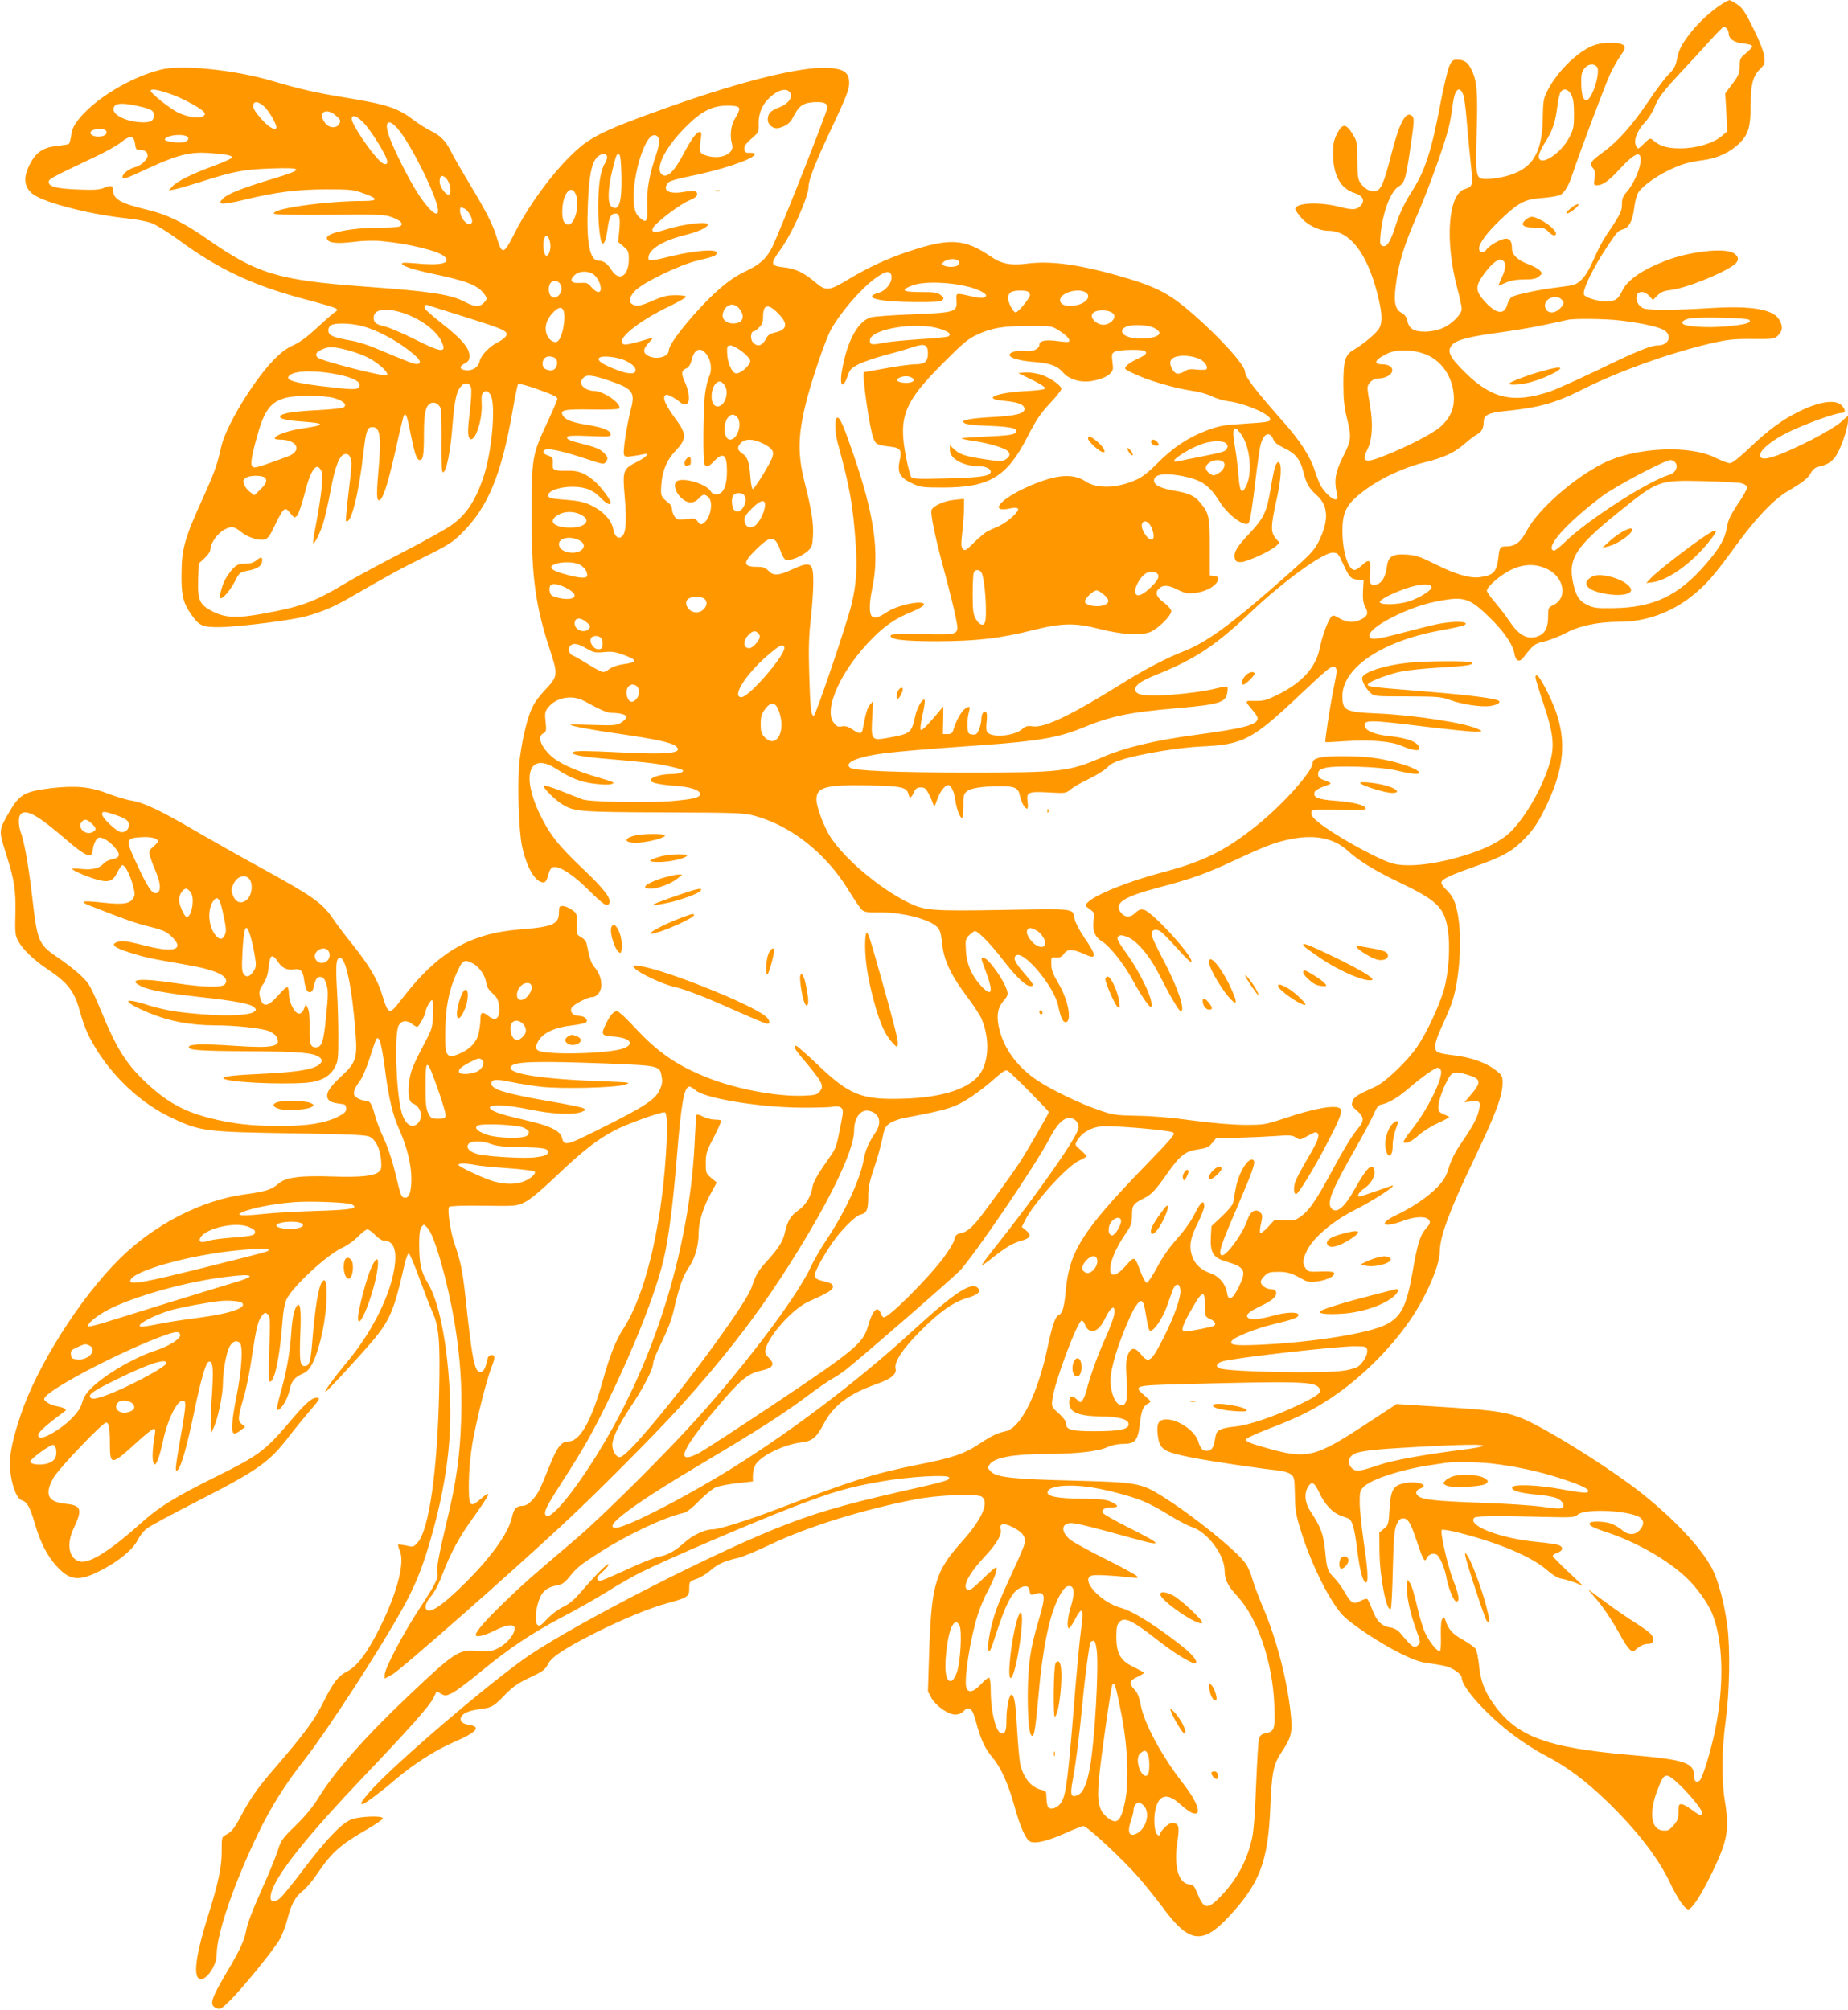 <?xml version="1.0" standalone="no"?>
<!DOCTYPE svg PUBLIC "-//W3C//DTD SVG 20010904//EN"
 "http://www.w3.org/TR/2001/REC-SVG-20010904/DTD/svg10.dtd">
<svg version="1.0" xmlns="http://www.w3.org/2000/svg"
 width="1177pt" height="1280pt" viewBox="0 0 1177 1280"
 preserveAspectRatio="xMidYMid meet">
<g transform="translate(0,1280) scale(0.1,-0.1)"
fill="#ff9800" stroke="none">
<path d="M10965 12773 c-68 -44 -141 -111 -193 -176 -61 -77 -80 -113 -92
-178 -8 -39 -19 -60 -53 -93 -24 -24 -82 -102 -129 -172 -103 -153 -193 -254
-289 -324 -79 -58 -89 -73 -64 -100 14 -15 16 -29 11 -65 -7 -41 -5 -45 14
-45 37 0 76 27 141 98 105 114 146 128 137 47 -7 -55 -47 -141 -87 -187 -25
-28 -31 -45 -31 -80 0 -45 -10 -64 -103 -202 -21 -31 -56 -99 -78 -151 -29
-65 -53 -105 -78 -128 -34 -31 -45 -34 -142 -46 -118 -14 -268 -45 -298 -61
-11 -6 -25 -28 -31 -50 -19 -70 -73 -60 -149 26 -55 63 -55 93 2 171 52 70 93
100 116 86 25 -16 24 -49 -3 -108 -14 -30 -23 -55 -22 -55 2 0 23 9 47 20 31
13 66 20 115 20 55 0 77 4 95 19 23 18 23 20 6 39 -10 11 -45 29 -77 41 -62
23 -100 59 -100 95 0 46 -12 66 -38 66 -31 0 -106 -42 -126 -71 -17 -25 -46
-19 -46 9 0 32 54 105 137 183 116 110 153 130 266 138 51 4 102 13 114 19 28
15 56 63 78 132 40 122 208 570 240 638 19 40 49 93 67 118 25 36 30 49 22 62
-15 23 -110 27 -179 8 -103 -30 -244 -165 -310 -295 -25 -50 -27 -66 -29 -175
-4 -228 -69 -327 -242 -370 -35 -9 -86 -16 -114 -16 -72 0 -73 4 -65 300 8
260 2 328 -36 402 -22 43 -45 58 -89 58 -27 0 -34 -6 -50 -43 -10 -23 -35
-128 -55 -232 -55 -296 -98 -429 -174 -550 -57 -89 -87 -152 -116 -243 -31
-95 -53 -129 -80 -118 -16 6 -17 15 -12 74 14 142 64 274 116 305 38 22 46 50
77 267 21 146 22 167 9 180 -40 39 -81 -37 -134 -244 -48 -188 -67 -230 -105
-234 -32 -4 -69 18 -93 55 -14 22 -18 49 -18 143 0 112 -1 118 -30 166 -43 69
-65 69 -99 3 -21 -42 -26 -67 -26 -124 0 -139 47 -226 136 -254 53 -17 69 -46
43 -78 -25 -30 -54 -32 -135 -11 -128 34 -284 27 -284 -13 0 -6 14 -28 32 -49
41 -52 117 -90 180 -90 133 0 241 -137 308 -391 33 -127 37 -186 15 -228 -16
-31 -95 -98 -162 -138 -57 -33 -67 -68 -67 -223 0 -94 6 -146 22 -211 31 -123
29 -143 -25 -249 -49 -98 -57 -147 -39 -232 8 -34 6 -38 -11 -38 -22 0 -74 52
-96 95 -8 17 -24 60 -36 96 -27 83 -96 189 -198 303 -178 201 -243 286 -243
317 0 42 -153 212 -325 363 -162 142 -241 182 -500 255 -244 68 -419 91 -563
72 -104 -13 -164 -2 -230 44 -168 115 -262 121 -523 34 -136 -45 -254 -100
-377 -173 -134 -81 -151 -83 -223 -21 -70 59 -124 85 -201 93 -80 9 -83 21
-23 104 78 105 185 344 185 412 0 40 46 158 140 356 108 229 122 267 118 315
-4 53 -37 76 -122 82 -169 14 -546 -78 -1036 -252 -398 -142 -490 -186 -598
-290 -132 -124 -288 -337 -375 -511 -68 -136 -80 -139 -112 -30 -22 78 -68
169 -175 346 -48 80 -100 170 -115 200 -35 72 -69 106 -130 136 -27 13 -77 44
-110 69 -103 78 -165 99 -445 145 -182 30 -278 52 -455 104 -242 72 -582 106
-713 72 -192 -49 -412 -182 -519 -313 -32 -41 -44 -64 -49 -103 -4 -28 -11
-53 -16 -57 -6 -3 -42 -9 -80 -13 -86 -10 -130 -41 -170 -120 -48 -93 -31
-163 49 -203 105 -54 368 -117 566 -137 60 -6 133 -20 163 -31 29 -11 107 -60
173 -108 251 -185 472 -289 800 -376 96 -25 184 -51 195 -57 20 -11 20 -12 -9
-32 -16 -12 -66 -56 -112 -99 -56 -52 -102 -86 -145 -106 -47 -21 -81 -47
-134 -103 -129 -137 -296 -415 -325 -543 -24 -110 -44 -166 -109 -310 -126
-277 -143 -337 -144 -505 -1 -130 10 -177 57 -246 55 -81 73 -89 190 -88 106
2 378 34 507 60 102 21 207 63 315 126 256 148 324 185 480 262 147 73 179 93
234 148 170 168 255 375 327 788 14 85 30 159 34 164 5 4 54 -8 110 -28 117
-42 140 -53 140 -67 0 -6 -27 -69 -60 -140 -101 -216 -104 -232 -104 -594 -1
-398 24 -582 115 -859 54 -166 54 -170 -30 -261 -75 -80 -97 -126 -131 -269
-11 -43 -24 -124 -31 -179 -15 -133 -6 -446 16 -547 30 -137 85 -230 136 -230
13 0 22 13 31 48 10 36 19 48 36 50 37 6 122 -49 211 -137 106 -104 124 -116
139 -98 23 27 -26 92 -173 231 -151 143 -208 217 -270 347 -116 246 -62 391
105 284 100 -63 155 -85 243 -96 54 -7 95 -8 113 -2 24 8 15 12 -87 42 -144
42 -253 92 -302 139 -67 64 -85 122 -46 142 18 10 20 17 14 73 -6 55 -4 65 16
91 51 65 153 83 229 42 108 -59 147 -76 176 -76 53 0 94 -12 94 -26 0 -8 -15
-24 -32 -35 -31 -19 -44 -20 -181 -16 -82 3 -147 4 -144 1 8 -9 150 -35 320
-59 220 -32 323 -54 350 -76 57 -47 -46 -57 -388 -39 -166 8 -248 9 -261 2
-15 -9 -13 -11 22 -21 21 -6 91 -16 154 -21 282 -24 350 -32 428 -49 45 -10
85 -21 89 -25 14 -13 -22 -26 -77 -26 -61 -1 -121 -19 -127 -37 -6 -16 52 -30
152 -37 93 -6 159 -26 163 -49 5 -25 -33 -36 -170 -48 -151 -14 -530 -7 -578
10 -19 7 -81 31 -137 54 -56 22 -106 38 -110 34 -10 -10 74 -94 122 -122 74
-44 112 -47 645 -49 483 -2 508 -3 581 -23 232 -65 448 -237 592 -470 37 -61
76 -118 87 -128 16 -14 36 -17 108 -16 143 3 324 -43 372 -94 18 -19 24 -41
31 -107 10 -103 56 -200 160 -338 39 -52 79 -113 89 -135 60 -138 48 -300 -27
-377 -79 -81 -241 -128 -465 -135 -270 -9 -347 21 -554 220 -68 64 -128 117
-134 117 -19 0 -10 -19 34 -72 136 -161 147 -182 117 -219 -17 -21 -29 -24
-99 -27 -169 -8 -436 42 -622 117 -191 77 -310 159 -454 314 -54 59 -106 107
-116 107 -21 0 -42 -23 -69 -77 -36 -72 -32 -80 49 -85 101 -8 134 -45 66 -73
-89 -37 -518 -47 -553 -12 -14 14 -14 19 4 54 28 53 102 89 212 102 46 5 88
14 94 20 16 16 -11 41 -44 41 -39 0 -62 25 -48 52 11 21 102 68 131 68 30 0
58 37 58 74 0 44 -14 81 -44 117 -21 24 -31 55 -51 154 -3 11 -18 28 -34 37
-30 16 -30 19 -28 84 2 67 1 68 -32 91 -19 13 -45 23 -57 23 -21 0 -24 -5 -24
-40 0 -76 -38 -93 -245 -109 -326 -26 -527 -145 -758 -446 -79 -103 -83 -102
-126 39 -29 91 -82 181 -186 311 -47 58 -103 132 -124 164 -70 102 -127 142
-466 328 -121 66 -303 169 -405 228 -227 133 -332 183 -412 196 -33 5 -101 26
-151 45 -109 43 -206 52 -355 35 -173 -20 -207 -39 -272 -151 -69 -119 -69
-119 -22 -266 54 -171 63 -227 60 -385 -3 -122 -1 -138 19 -174 27 -50 99
-120 182 -175 134 -90 175 -142 210 -272 28 -104 61 -176 126 -274 114 -170
278 -317 448 -398 191 -92 216 -95 790 -104 366 -6 458 -10 482 -22 38 -19 66
-75 72 -148 4 -48 2 -60 -14 -75 -31 -27 -117 -36 -295 -30 -204 7 -296 -5
-341 -43 -48 -41 -86 -53 -213 -70 -279 -36 -583 -193 -805 -414 -251 -249
-525 -683 -628 -994 -61 -184 -77 -278 -63 -376 13 -88 41 -155 71 -165 34
-11 52 -42 82 -146 36 -122 77 -203 137 -271 86 -95 143 -102 278 -33 116 58
211 136 241 197 13 26 39 59 58 73 18 15 163 93 322 174 387 198 458 248 584
413 32 42 91 114 130 160 63 73 70 83 51 86 -32 5 -75 -32 -184 -162 -149
-175 -196 -209 -455 -337 -262 -130 -368 -195 -472 -288 -206 -185 -339 -270
-401 -256 -71 16 -89 109 -41 211 58 122 50 147 -52 157 -114 11 -136 61 -75
167 32 57 312 350 334 350 18 0 24 -35 24 -138 0 -136 9 -136 166 7 54 50 105
91 113 91 10 0 12 -9 7 -38 -15 -85 -18 -160 -8 -178 9 -17 12 -15 26 16 9 19
25 78 36 130 24 118 84 243 118 248 19 3 22 -1 22 -31 0 -19 -13 -109 -30
-200 -16 -92 -30 -179 -30 -194 0 -24 2 -25 14 -13 21 22 60 161 101 360 47
224 76 324 96 328 26 5 30 -46 18 -228 -6 -92 -9 -180 -7 -196 l4 -29 18 40
c25 54 56 207 56 275 0 72 17 171 36 220 17 43 46 59 71 39 22 -19 13 -173
-20 -339 -33 -167 -37 -240 -13 -240 7 0 26 10 41 22 l27 21 -22 17 c-27 20
-25 44 13 173 15 48 38 163 51 255 29 190 39 231 65 263 17 21 21 22 36 9 16
-13 17 -32 10 -222 -5 -155 -4 -208 4 -208 30 0 62 152 79 370 5 78 15 128 27
155 41 84 260 286 360 331 28 12 70 43 95 68 24 25 51 46 60 46 9 0 30 -16 49
-35 18 -19 41 -35 51 -35 73 0 95 -71 65 -213 -36 -171 -148 -385 -289 -555
-90 -108 -150 -191 -144 -197 5 -5 244 255 317 344 95 117 124 188 182 444 13
59 26 96 33 94 6 -2 36 -73 67 -158 31 -85 68 -181 83 -214 42 -93 50 -185 43
-505 -11 -507 -64 -882 -137 -964 -26 -29 -29 -30 -73 -19 -26 5 -49 8 -51 6
-2 -3 3 -21 11 -41 32 -77 -18 -267 -127 -487 -80 -161 -145 -247 -209 -280
-56 -28 -87 -68 -146 -185 -66 -132 -119 -203 -340 -460 -81 -93 -138 -176
-185 -266 -47 -89 -64 -110 -102 -130 -26 -13 -26 -16 -26 -101 1 -102 -21
-204 -86 -412 -74 -234 -95 -373 -61 -401 36 -30 115 75 115 151 0 134 113
462 270 784 80 164 167 302 291 460 143 183 473 691 617 950 77 137 123 246
168 395 105 344 151 651 141 935 -12 341 -67 631 -143 755 -42 69 -53 120 -54
241 0 69 4 100 15 115 15 19 16 18 39 -8 45 -50 126 -336 171 -601 36 -214 49
-403 42 -621 -7 -228 -30 -389 -91 -644 -49 -203 -70 -318 -61 -333 13 -19
-18 -80 -109 -217 -102 -154 -226 -388 -226 -428 l0 -25 49 27 c51 27 761 652
1091 960 207 192 584 571 736 739 272 301 471 556 656 840 280 431 458 790
458 925 0 84 44 139 98 125 65 -16 81 -75 37 -139 -43 -64 -63 -110 -75 -176
-23 -125 -121 -335 -238 -509 -35 -53 -79 -128 -97 -168 -86 -186 -406 -613
-726 -968 -204 -227 -599 -619 -764 -760 -294 -250 -343 -293 -464 -410 -116
-112 -181 -186 -181 -207 0 -18 54 -6 120 27 104 52 151 44 117 -22 -21 -40
-66 -79 -111 -98 -30 -13 -55 -15 -115 -9 -119 10 -145 -7 -436 -283 -283
-268 -474 -485 -580 -658 -31 -51 -82 -113 -142 -171 -86 -84 -94 -96 -114
-160 -12 -38 -52 -136 -89 -219 -76 -170 -104 -243 -114 -299 -10 -55 -44
-127 -120 -254 -104 -176 -114 -211 -69 -231 25 -11 30 -9 91 51 75 74 266
308 311 382 17 28 39 86 50 128 26 101 50 146 100 186 23 18 64 67 92 109 92
136 145 183 318 283 52 30 96 61 99 68 7 21 -154 15 -206 -8 -62 -28 -159
-130 -301 -318 -67 -89 -134 -171 -148 -182 -53 -42 -75 -15 -48 57 47 122
239 359 581 718 287 301 420 450 445 502 l20 41 28 -15 c26 -15 30 -15 72 5
24 12 107 74 184 138 180 148 319 241 525 350 91 47 218 120 282 160 65 41
159 95 210 120 156 79 709 316 963 414 262 100 356 128 575 166 164 29 413 44
424 25 11 -17 -16 -25 -309 -91 -388 -89 -559 -140 -809 -241 -438 -179 -1233
-587 -1546 -795 -234 -156 -872 -700 -1025 -875 -54 -63 -64 -79 -46 -79 13 0
123 82 211 158 111 95 253 186 369 236 146 63 178 98 102 110 -48 7 -67 27
-52 54 12 23 53 39 124 48 70 9 82 16 154 91 47 48 81 73 145 103 98 46 110
55 131 96 22 42 106 97 295 193 178 89 349 160 467 192 123 33 135 41 135 93
0 43 1 44 45 60 25 8 66 33 91 55 46 40 87 59 179 80 28 7 121 46 207 87 236
112 581 219 913 284 143 29 401 39 429 17 48 -36 -1 -145 -130 -288 -165 -185
-190 -268 -205 -672 l-9 -279 22 -41 c29 -52 108 -107 153 -107 19 0 39 8 50
20 37 40 58 23 81 -65 28 -108 57 -171 105 -228 53 -62 100 -166 139 -306 38
-139 74 -219 104 -231 35 -13 111 6 221 55 55 25 107 45 116 45 23 0 256 -217
351 -327 47 -54 116 -141 155 -193 166 -226 252 -237 419 -57 195 208 249 348
264 681 11 248 19 285 75 371 62 93 68 124 55 248 -24 219 -92 476 -179 678
-27 64 -56 142 -65 174 -8 31 -27 75 -43 98 -55 79 -333 304 -528 426 -137 86
-163 91 -565 101 -392 10 -492 21 -528 57 -22 22 -23 26 -9 46 29 44 150 66
358 67 186 0 333 16 389 42 28 13 67 22 104 22 77 1 94 23 106 129 10 85 20
111 52 128 22 12 21 13 -21 50 -74 63 -67 65 211 73 788 21 874 18 901 -26 17
-27 -8 -47 -139 -109 -149 -71 -309 -125 -394 -134 -89 -9 -119 -22 -126 -54
-3 -14 -8 -37 -10 -51 -8 -35 -23 -50 -49 -50 -27 0 -39 13 -54 62 -22 66
-126 138 -201 138 -52 0 -65 -25 -56 -102 12 -91 35 -105 222 -142 124 -24
428 -69 546 -81 33 -4 67 -14 80 -25 21 -16 23 -28 25 -117 2 -118 6 -141 45
-263 64 -203 182 -436 261 -518 56 -58 237 -178 366 -242 78 -39 122 -55 175
-62 39 -5 91 -14 115 -20 47 -12 101 -51 101 -74 0 -60 162 -239 330 -365 58
-44 148 -102 200 -128 137 -71 257 -160 394 -292 189 -183 329 -363 402 -519
48 -101 95 -170 117 -170 23 0 84 94 152 235 99 206 111 272 80 460 -21 129
-19 325 6 506 25 180 30 460 10 609 -19 141 -57 285 -97 361 -70 132 -234 308
-448 479 -166 132 -509 352 -694 445 -143 72 -202 82 -647 109 l-220 14 -180
-118 c-347 -228 -387 -237 -666 -157 -79 22 -114 37 -114 47 0 9 49 33 145 70
194 75 280 118 403 200 185 124 369 306 495 488 104 150 192 352 192 441 1 96
62 262 215 581 145 304 185 410 185 497 0 34 -5 46 -31 67 -66 56 -168 93
-287 106 -46 5 -90 14 -98 21 -25 20 -15 67 35 174 27 58 57 130 65 160 44
149 58 390 32 536 -16 87 -32 122 -75 163 -17 17 -31 36 -31 43 0 21 44 44
185 94 207 73 260 102 341 183 54 55 82 94 122 172 153 300 161 502 29 764
-49 98 -77 133 -77 95 0 -9 23 -85 51 -168 64 -191 72 -270 39 -378 -47 -157
-152 -340 -248 -436 -62 -60 -157 -109 -297 -152 -195 -60 -378 -78 -470 -46
-110 38 -367 183 -463 262 -30 25 -42 42 -40 57 3 21 6 21 177 18 140 -3 172
-1 169 10 -7 22 -77 39 -192 48 -112 8 -145 22 -133 55 6 14 26 25 92 49 17 7
13 10 -25 25 -37 13 -45 21 -45 41 0 20 8 28 40 38 55 19 353 10 450 -13 111
-26 158 -31 153 -14 -7 21 -108 58 -222 81 -71 14 -145 21 -246 22 -155 1
-210 -10 -210 -44 0 -52 -189 -264 -355 -397 -203 -163 -341 -231 -613 -302
-211 -56 -423 -142 -467 -191 -15 -17 -14 -19 15 -40 31 -22 32 -25 25 -76 -8
-64 9 -103 60 -134 43 -27 133 -140 182 -229 60 -111 116 -192 124 -184 24 24
-62 211 -157 342 -55 78 -64 95 -53 106 12 11 21 11 54 0 62 -22 142 -114 205
-236 73 -144 129 -239 140 -239 33 0 -21 158 -111 327 -33 63 -65 128 -69 143
-10 37 2 54 32 47 23 -6 42 -25 166 -161 24 -26 46 -45 49 -42 23 23 -244 317
-301 332 -22 5 -33 1 -56 -21 -34 -33 -70 -29 -96 10 -36 55 28 95 240 151
216 57 305 89 477 169 211 98 268 120 370 141 155 31 276 6 365 -76 66 -61
172 -126 323 -198 241 -115 289 -160 311 -295 19 -108 8 -282 -24 -392 -31
-105 -107 -268 -167 -357 -62 -93 -203 -228 -268 -258 -122 -56 -136 -65 -146
-94 -9 -26 -6 -31 28 -60 43 -36 47 -63 14 -103 -47 -56 -90 -127 -178 -289
-99 -183 -142 -245 -196 -283 -31 -22 -45 -26 -101 -23 l-65 2 -42 -46 c-24
-25 -45 -41 -49 -36 -3 6 -1 33 6 61 10 45 9 54 -4 68 -30 29 -64 10 -83 -46
-29 -89 -141 -241 -166 -225 -20 12 -3 65 95 292 106 247 124 298 110 312 -29
29 -95 -75 -114 -180 -6 -36 -14 -76 -16 -90 -3 -14 -35 -53 -72 -87 l-66 -62
-4 -68 c-5 -100 15 -133 93 -156 127 -38 137 -58 83 -167 -41 -80 -65 -90 -74
-29 -9 52 -49 100 -100 118 -61 21 -101 56 -119 106 -24 62 -16 118 34 216 22
45 41 93 41 105 0 47 -21 32 -59 -43 -24 -49 -67 -109 -112 -160 -48 -53 -93
-116 -128 -182 -30 -56 -60 -101 -67 -101 -7 0 -24 30 -38 67 -41 107 -38 106
-98 39 -127 -141 -130 15 -4 199 42 61 46 73 46 125 0 63 7 74 75 108 50 25
74 51 150 159 80 114 115 142 196 153 54 8 68 14 89 40 l26 31 139 3 c77 2
185 7 241 11 87 7 104 5 127 -9 24 -16 28 -16 54 -2 71 39 74 39 84 29 16 -16
1 -54 -67 -169 -35 -59 -68 -122 -74 -140 -13 -38 -10 -79 5 -79 14 0 113 161
194 317 84 160 104 211 88 227 -27 27 -159 5 -355 -61 -124 -41 -130 -42 -257
-42 -84 1 -201 11 -330 28 -127 18 -255 29 -350 30 -140 3 -156 5 -245 36
-122 42 -295 125 -390 187 -133 88 -221 210 -249 345 -15 73 -6 122 31 164 24
27 29 40 23 62 -16 64 -121 212 -151 212 -18 0 -19 5 16 -90 49 -132 38 -163
-32 -88 -60 65 -92 140 -96 225 -4 66 -2 74 21 97 15 14 31 26 37 26 20 0 102
-84 180 -186 83 -107 143 -164 172 -164 28 0 22 12 -37 80 -60 69 -73 96 -56
113 44 44 245 -193 271 -320 15 -71 29 -103 46 -103 44 0 19 140 -44 246 -36
61 -46 87 -46 123 -1 46 -1 46 31 43 25 -1 36 4 49 23 21 32 56 32 125 1 87
-41 88 -18 3 106 -29 43 -56 95 -60 115 -12 69 16 66 -449 58 -470 -8 -507 -5
-618 51 -178 89 -393 271 -485 409 -42 64 -92 195 -92 243 0 79 58 95 332 90
208 -4 243 -11 254 -55 8 -31 16 -29 34 10 12 26 21 32 45 32 25 0 33 -7 51
-42 12 -23 24 -52 28 -65 6 -20 10 -15 26 32 17 50 49 90 71 90 16 0 37 -45
43 -92 6 -53 30 -118 44 -118 4 0 8 34 8 76 -1 67 2 78 22 94 25 21 96 32 210
33 94 1 119 -11 128 -61 8 -40 31 -82 46 -82 5 0 6 18 3 44 -9 61 4 67 138 59
103 -6 106 -5 137 20 17 15 70 45 117 67 47 23 99 55 115 72 21 23 51 38 111
55 120 35 353 73 491 79 266 12 322 42 631 334 182 172 202 187 220 169 12
-12 10 -31 -10 -129 -26 -130 -58 -340 -53 -346 2 -2 62 1 132 6 150 10 288
-1 353 -30 64 -28 113 -36 113 -18 0 38 -68 67 -184 79 -101 10 -159 34 -164
67 -6 38 38 37 353 -2 165 -20 323 -36 350 -36 48 1 49 1 25 14 -71 39 -401
91 -645 102 -207 9 -225 18 -225 111 0 181 257 352 625 418 125 23 167 34 160
45 -10 16 -114 11 -200 -9 -44 -10 -142 -35 -218 -55 -153 -40 -185 -43 -194
-20 -9 25 43 70 136 118 115 59 214 93 324 112 143 25 180 12 301 -105 91 -88
151 -174 161 -232 9 -51 32 -61 59 -25 63 81 70 87 133 101 34 8 98 33 141 56
86 45 204 69 340 69 165 0 329 60 462 167 92 75 136 126 276 318 126 174 242
296 334 349 91 53 128 82 145 116 9 18 26 32 43 36 57 12 85 29 113 67 32 44
79 180 79 227 l0 32 -46 -41 c-26 -23 -110 -73 -186 -112 -226 -114 -328 -145
-328 -99 0 35 73 95 181 148 106 52 300 122 338 122 27 0 27 20 1 48 -39 41
-146 25 -280 -43 -101 -50 -191 -117 -301 -222 -73 -69 -116 -103 -131 -103
-13 0 -54 16 -93 35 -167 83 -507 66 -711 -34 -188 -94 -415 -292 -488 -428
-41 -77 -75 -103 -134 -103 -37 0 -41 -5 -48 -67 -11 -96 -31 -117 -118 -129
-62 -9 -155 18 -285 83 -98 49 -123 57 -185 61 -89 5 -114 -11 -123 -78 -8
-60 -29 -99 -60 -111 -43 -16 -55 4 -48 77 9 77 -4 89 -49 45 -18 -17 -40 -31
-49 -31 -40 0 -76 116 -77 245 0 128 25 175 142 263 98 74 250 145 377 176
130 32 191 61 260 120 29 26 66 53 81 61 27 14 40 40 40 81 0 39 33 56 127 65
229 23 326 50 513 144 224 113 564 233 815 290 101 23 141 27 258 26 134 -1
138 0 162 23 29 29 31 55 10 95 -36 71 -173 95 -439 79 -242 -15 -407 -15
-433 0 -30 17 -46 49 -39 78 9 33 50 32 80 -1 l24 -26 28 29 c23 22 42 30 86
35 96 12 314 98 401 159 34 25 35 53 0 75 -56 37 -283 12 -438 -49 -149 -58
-241 -122 -274 -192 -25 -53 -45 -66 -104 -66 -48 0 -127 24 -138 42 -15 23
56 171 148 308 63 94 68 100 99 109 39 10 63 55 73 141 6 44 17 84 29 99 28
39 109 97 187 135 84 41 127 53 223 66 92 12 174 51 233 110 55 55 69 103 69
240 0 127 14 184 57 227 33 33 35 38 30 83 -4 31 -29 96 -69 177 -52 106 -70
133 -103 155 -22 15 -44 27 -50 27 -5 0 -28 -12 -50 -26z m33 -155 c7 -7 12
-20 12 -29 0 -36 33 -60 93 -66 34 -3 57 -11 57 -18 0 -6 -18 -26 -40 -44 -36
-29 -40 -36 -40 -79 0 -51 -7 -65 -59 -133 l-33 -44 7 -121 6 -121 -37 -31
c-56 -46 -162 -77 -264 -77 -86 1 -128 14 -173 53 -16 14 -21 13 -56 -22 -38
-37 -39 -38 -50 -17 -19 34 4 97 54 150 24 25 52 70 63 99 23 59 58 105 182
237 47 50 122 132 168 183 46 51 87 92 91 92 4 0 12 -5 19 -12z m-827 -244
c26 -32 -34 -219 -69 -212 -21 4 -30 38 -31 114 -1 48 4 67 20 88 23 29 60 34
80 10z m-9093 -170 c76 -25 198 -90 220 -117 10 -11 9 -17 -3 -27 -22 -18
-103 -6 -163 24 -52 26 -172 122 -172 137 0 15 38 10 118 -17z m3955 5 c18
-29 -13 -71 -68 -92 -57 -21 -75 -39 -75 -79 0 -34 38 -63 72 -53 49 14 71 31
93 75 32 63 57 82 114 88 71 6 101 -3 101 -32 0 -24 -309 -806 -353 -892 -37
-73 -79 -110 -171 -153 -55 -26 -108 -62 -166 -113 -138 -121 -320 -342 -320
-388 0 -42 -77 -64 -130 -37 -37 19 -36 44 2 84 30 32 31 35 9 28 -103 -31
-154 -43 -167 -38 -62 23 86 146 299 247 53 26 97 51 97 56 0 6 -30 10 -66 10
-51 0 -81 -7 -132 -29 -88 -39 -116 -45 -141 -31 -29 15 -26 43 10 84 45 52
287 170 404 197 105 25 120 31 120 50 0 24 -136 14 -278 -20 -150 -36 -157
-37 -157 -12 0 51 90 108 226 142 87 22 146 47 152 67 8 26 -158 6 -281 -34
-59 -19 -83 -14 -67 16 18 33 169 148 227 172 35 14 53 28 53 39 0 24 -17 28
-88 16 -92 -15 -134 9 -99 57 9 12 49 25 129 41 207 41 416 110 425 142 3 7
-8 10 -29 10 -28 -2 -34 2 -37 23 -2 19 8 34 45 67 47 40 48 43 46 92 -2 59
17 113 56 155 58 62 122 82 145 45z m4286 -11 c7 -18 16 -89 22 -158 5 -69 17
-190 25 -269 17 -157 17 -158 -39 -176 -103 -34 -125 -325 -47 -625 17 -63 30
-125 30 -137 0 -34 -63 -98 -121 -122 -63 -28 -157 -31 -193 -7 -15 9 -28 29
-32 51 -4 24 -15 40 -39 53 -40 24 -49 68 -35 175 18 144 51 251 139 454 69
159 167 430 196 543 9 33 20 94 25 135 10 82 23 115 44 115 8 0 19 -15 25 -32z
m688 0 c13 -25 18 -56 18 -124 0 -81 -3 -97 -30 -149 -55 -107 -195 -193 -195
-120 0 14 18 53 40 87 48 74 66 128 79 231 5 43 15 84 21 92 20 25 48 17 67
-17z m-8327 -74 c29 -25 80 -110 80 -134 0 -25 -41 -6 -82 38 -53 56 -72 88
-64 108 8 21 31 17 66 -12z m-799 0 c85 -19 99 -28 99 -59 0 -38 -24 -48 -95
-43 -108 9 -189 63 -155 103 16 19 60 19 151 -1z m3827 -16 c2 -9 -9 -35 -24
-58 -29 -44 -38 -113 -21 -171 16 -60 -77 -99 -167 -69 -42 13 -45 26 -32 108
5 33 3 42 -8 42 -19 0 -54 -48 -100 -135 -63 -122 -111 -166 -144 -133 -37 37
20 156 127 270 122 130 196 169 311 165 42 -2 56 -6 58 -19z m-2567 -46 c28
-25 30 -31 20 -50 -17 -32 -64 -29 -90 4 -52 67 5 104 70 46z m182 -52 c45
-50 129 -185 141 -227 10 -32 -12 -38 -41 -12 -62 58 -183 237 -183 272 0 32
38 18 83 -33z m212 -32 c86 -101 255 -445 255 -520 0 -49 -61 4 -133 117 -55
86 -147 269 -177 352 -36 99 -9 125 55 51z m-1858 -14 c8 -20 -13 -34 -53 -34
-40 0 -63 24 -37 39 28 16 83 13 90 -5z m507 -30 c26 -10 18 -32 -14 -39 -34
-8 -120 4 -120 16 0 23 92 39 134 23z m3014 -27 c2 -15 -6 -55 -18 -89 -44
-128 -62 -228 -58 -327 3 -105 -3 -116 -47 -78 -20 17 -30 37 -36 76 -19 119
37 363 99 434 24 27 56 18 60 -16z m-3338 -22 c4 -35 8 -40 30 -40 33 0 50
-12 50 -36 0 -26 -44 -66 -80 -74 -36 -8 -80 -42 -80 -61 0 -20 15 -15 173 58
176 81 256 101 374 94 115 -8 155 -16 150 -30 -2 -6 -55 -30 -117 -53 -140
-51 -231 -97 -262 -130 l-23 -26 38 7 c21 4 93 25 160 46 219 70 278 81 456
87 208 7 210 -5 11 -65 -193 -58 -292 -97 -320 -127 -21 -22 -21 -25 -6 -31
10 -4 74 7 144 24 196 48 336 66 522 66 150 0 171 -2 234 -25 96 -33 97 -49 4
-49 -242 0 -592 -49 -573 -81 4 -6 132 -9 353 -7 326 3 350 2 402 -17 59 -22
77 -48 38 -59 -13 -3 -63 -6 -113 -6 -188 0 -350 -33 -343 -68 6 -29 56 -36
166 -23 58 8 134 10 175 6 173 -15 370 -63 407 -98 48 -44 -23 -60 -187 -44
-52 5 -83 5 -83 -1 0 -16 70 -39 201 -67 206 -43 278 -71 318 -121 26 -33 26
-39 1 -64 -28 -28 -58 -25 -125 10 -86 45 -218 65 -635 95 -550 40 -684 81
-1005 306 -149 104 -251 153 -381 184 -167 40 -214 67 -214 124 0 29 -13 33
-56 15 -31 -13 -64 -15 -164 -11 -137 5 -190 18 -190 48 0 19 19 29 300 162
63 30 135 70 160 90 59 47 83 45 90 -8z m3006 -80 c3 -8 -3 -29 -14 -47 -28
-45 -42 -139 -42 -279 0 -105 12 -214 25 -228 12 -12 24 19 34 87 10 78 22
102 52 102 25 0 31 -29 23 -110 l-7 -71 34 -29 c31 -25 34 -33 34 -82 0 -106
-62 -145 -110 -68 -26 42 -52 60 -83 60 -56 0 -78 113 -68 355 7 181 23 265
57 301 25 27 57 32 65 9z m92 -119 c4 -176 -16 -237 -64 -201 -25 18 -23 111
6 230 25 102 28 107 43 102 8 -2 13 -46 15 -131z m-1114 -25 c25 -27 34 -101
13 -101 -21 0 -57 52 -57 82 0 42 17 49 44 19z m826 -107 c22 -66 -10 -184
-50 -184 -30 0 -43 36 -38 105 7 105 63 156 88 79z m-709 -84 c24 -13 52 -67
45 -86 -15 -38 -76 21 -76 74 0 25 3 26 31 12z m542 -211 c9 -40 -6 -93 -26
-87 -6 3 -13 22 -15 43 -7 81 24 115 41 44z m2604 -125 c3 -9 0 -20 -8 -25
-19 -12 -70 -11 -89 1 -13 9 -12 12 4 25 27 20 85 20 93 -1z m-2324 -84 c14
-11 31 -36 37 -55 20 -61 -9 -74 -53 -24 -24 28 -32 30 -74 27 -56 -4 -69 17
-32 51 30 27 88 28 122 1z m1895 -10 c5 -40 -37 -93 -83 -105 -107 -31 2 -58
232 -59 122 -1 165 2 175 12 11 11 9 17 -11 33 -20 16 -39 19 -128 19 -116 0
-131 12 -52 42 87 34 316 17 424 -31 25 -11 45 -25 45 -31 0 -20 -29 -22 -99
-6 -96 22 -92 23 -89 -31 4 -70 -8 -74 -281 -85 -124 -5 -243 -13 -263 -19
-81 -21 -149 -143 -183 -325 -22 -115 3 -142 37 -39 11 31 23 43 68 66 30 15
107 41 170 58 63 16 141 39 174 50 74 26 96 17 96 -39 0 -52 -20 -70 -79 -70
-26 0 -110 -11 -187 -25 -76 -14 -140 -25 -141 -25 -16 0 36 -366 60 -422 16
-39 22 -42 109 -53 64 -8 73 -21 58 -88 -17 -75 1 -109 78 -145 53 -25 66 -27
197 -27 296 0 408 67 539 323 55 107 83 149 142 212 41 43 74 85 74 93 0 23
-78 76 -137 93 -29 8 -72 14 -95 12 l-43 -4 88 -43 c50 -24 86 -48 84 -54 -2
-8 -47 -14 -128 -18 -192 -11 -278 -50 -133 -62 89 -8 129 -24 129 -52 0 -29
-55 -43 -197 -51 -68 -3 -141 -10 -163 -16 -35 -9 -38 -11 -22 -23 11 -8 67
-14 155 -17 150 -6 196 -18 169 -45 -11 -12 -53 -17 -176 -23 -89 -4 -164 -9
-166 -12 -3 -3 33 -10 79 -17 86 -12 188 -42 212 -62 21 -17 17 -37 -10 -54
-22 -15 -34 -15 -128 -1 -127 19 -165 31 -200 64 l-28 26 0 -31 c0 -56 87
-103 191 -103 37 0 69 -16 69 -34 0 -28 -65 -38 -280 -43 -176 -5 -217 -3
-226 8 -6 8 -21 64 -33 124 -50 260 -16 350 234 601 124 125 161 156 215 181
93 44 165 57 331 57 145 1 146 1 194 -29 49 -31 74 -59 63 -71 -4 -3 -38 -2
-75 4 -73 10 -113 2 -113 -23 0 -28 -46 -48 -93 -41 -46 7 -97 -6 -97 -24 0
-20 63 -38 155 -45 107 -9 150 -25 187 -69 27 -33 85 -56 142 -56 52 0 126 22
151 46 25 23 27 29 20 79 -6 49 -4 55 17 66 23 12 170 15 188 4 20 -13 9 -26
-42 -49 -29 -13 -61 -32 -71 -44 -19 -20 -18 -21 30 -45 93 -47 269 -99 391
-117 40 -5 94 -21 120 -34 26 -13 72 -27 102 -31 105 -12 270 -83 270 -115 0
-16 -15 -19 -170 -29 -128 -8 -156 -13 -236 -43 -115 -43 -214 -109 -312 -208
-51 -52 -96 -88 -132 -104 -120 -56 -254 -61 -326 -12 -81 53 -186 45 -357
-29 -185 -80 -265 -173 -123 -143 25 6 43 5 49 -1 14 -14 -62 -84 -122 -112
-25 -11 -57 -26 -71 -32 -14 -7 -51 -38 -84 -70 -51 -51 -60 -57 -73 -44 -12
12 -13 29 -4 110 6 53 11 122 11 153 l0 57 -58 -6 c-64 -5 -139 -38 -149 -65
-9 -22 26 -188 87 -411 27 -101 57 -222 66 -268 24 -121 34 -116 -210 -112
-148 3 -200 1 -203 -8 -9 -26 79 -37 297 -37 253 1 400 18 610 71 184 46 269
47 420 8 137 -36 264 -44 324 -21 49 19 136 104 136 134 0 10 -18 31 -39 48
-55 40 -67 68 -41 94 27 27 61 25 122 -6 43 -22 61 -25 104 -21 81 8 154 53
154 96 0 5 -12 11 -27 13 l-28 3 0 180 c0 195 -5 218 -61 284 -36 44 -72 60
-166 76 -89 16 -128 36 -128 65 0 41 72 51 191 26 116 -25 162 -58 228 -163
53 -84 157 -161 183 -135 10 10 24 99 52 337 9 72 20 147 26 167 20 70 57 83
80 29 8 -20 29 -36 71 -56 69 -32 101 -72 120 -150 18 -74 36 -105 86 -150 74
-66 78 -159 12 -293 -27 -55 -52 -82 -195 -209 -348 -309 -512 -430 -658 -488
-122 -48 -254 -117 -416 -218 -311 -194 -480 -274 -553 -263 -32 5 -44 2 -67
-18 -53 -44 -191 -56 -221 -20 -8 9 -9 33 -5 69 4 35 2 56 -5 61 -15 9 -29
-14 -29 -49 0 -15 -7 -44 -15 -63 -12 -30 -19 -35 -42 -32 -26 3 -28 7 -31 50
-2 26 2 64 7 85 13 45 9 50 -22 30 -23 -15 -58 -77 -74 -132 -7 -25 -14 -30
-38 -30 l-30 0 2 88 1 88 -36 -43 c-74 -87 -101 -113 -108 -106 -4 4 0 42 9
83 10 42 17 86 17 98 -1 40 -48 -31 -61 -93 -24 -110 -28 -113 -183 -141 -95
-16 -99 -10 -91 131 l6 105 -20 -23 c-17 -20 -26 -49 -47 -159 -6 -29 -21 -29
-66 2 -27 18 -44 23 -66 19 -24 -5 -33 -1 -52 23 -68 86 51 344 251 542 80 80
144 123 245 164 48 20 79 39 79 47 0 31 -167 -2 -234 -47 -54 -35 -74 -42 -93
-32 -23 12 -24 79 -3 180 48 226 14 467 -117 848 -65 189 -87 241 -104 241
-19 0 -18 -89 1 -160 78 -284 97 -394 115 -643 11 -157 4 -260 -27 -388 -27
-115 -227 -703 -239 -706 -18 -6 -24 47 -30 267 -5 155 -2 240 10 349 9 79 16
183 16 232 0 131 -14 138 -147 77 -77 -35 -109 -35 -139 -3 -18 20 -33 25 -71
25 -95 0 -94 27 1 119 87 83 113 80 147 -17 8 -25 22 -50 31 -56 21 -13 100
17 142 54 28 26 31 34 34 102 4 77 -9 162 -54 339 -45 180 -42 299 12 514 37
145 121 391 156 455 62 111 188 258 282 327 67 49 99 53 104 13z m-2106 -56
c15 -33 -10 -79 -43 -79 -27 0 -43 44 -29 81 13 34 56 33 72 -2z m2972 -40 c9
-3 16 -14 16 -24 0 -18 -76 -110 -91 -110 -15 0 -49 63 -49 92 0 15 8 31 18
37 19 12 82 14 106 5z m367 -4 c48 -26 4 -79 -75 -87 -54 -6 -88 10 -84 40 6
42 110 73 159 47z m3033 -46 c22 -21 20 -31 -9 -59 -40 -41 -95 -29 -95 21 0
44 72 71 104 38z m-6994 -109 c214 -67 263 -85 275 -105 9 -15 -12 -38 -57
-61 -52 -27 -105 -82 -113 -119 -8 -38 -44 -62 -86 -58 -43 4 -47 23 -10 43
25 13 31 22 31 49 0 49 -50 108 -173 204 -57 45 -107 88 -110 96 -7 17 3 28
17 23 6 -3 108 -35 226 -72z m1759 49 c40 -51 22 -94 -39 -94 -46 0 -75 28
-66 64 15 59 70 74 105 30z m246 -29 c67 -67 60 -106 -21 -123 -24 -5 -43 -16
-49 -29 -28 -56 -59 -67 -90 -33 -18 20 -14 70 6 70 5 0 21 11 34 25 19 18 25
35 25 68 0 79 31 87 95 22z m-1369 23 c23 -37 -3 -183 -36 -203 -20 -12 -52 8
-66 41 -19 46 -5 99 37 142 33 34 53 40 65 20z m-1047 -13 c117 -31 233 -110
270 -184 41 -82 7 -80 -169 9 -76 38 -160 74 -186 80 -58 13 -74 25 -74 56 0
50 61 65 159 39z m4555 -17 c17 -28 -29 -70 -73 -66 -43 4 -82 48 -62 72 24
29 115 24 135 -6z m4047 -35 c19 -19 -29 -32 -155 -42 -113 -10 -250 -1 -267
16 -14 14 10 30 51 36 71 10 359 2 371 -10z m-833 -3 c120 -13 238 -37 282
-58 64 -31 43 -102 -31 -102 -46 0 -138 -38 -379 -155 -129 -62 -269 -125
-310 -139 -233 -77 -369 -46 -540 123 -100 99 -117 136 -80 176 29 31 105 51
312 79 147 21 241 38 423 79 38 9 230 7 323 -3z m-8004 -36 c85 -21 207 -84
296 -152 74 -57 91 -84 58 -90 -16 -3 -46 8 -268 101 -47 20 -114 41 -150 47
-114 20 -145 32 -148 59 -3 15 3 30 14 38 24 18 123 16 198 -3z m3688 -20 c51
-17 66 -30 51 -45 -5 -5 -85 -14 -179 -19 -93 -6 -199 -16 -235 -23 -75 -15
-89 -13 -89 14 0 75 304 124 452 73z m1358 8 c19 -9 35 -24 35 -32 0 -39 -167
-51 -221 -15 -27 17 -22 42 10 55 38 16 139 11 176 -8z m-2625 -150 c28 -21
51 -47 53 -58 4 -28 -62 -86 -91 -82 -27 4 -56 74 -56 136 -1 37 2 42 22 42
12 0 45 -17 72 -38z m-2511 8 c43 -11 103 -33 135 -50 68 -37 130 -95 115
-110 -12 -12 -419 91 -441 113 -19 19 -10 35 31 53 42 18 70 17 160 -6z m2292
-35 c24 -37 29 -97 11 -132 -9 -17 -21 -68 -27 -114 -11 -89 -14 -417 -4 -443
9 -23 27 -20 55 10 64 69 89 53 89 -55 0 -93 -21 -144 -62 -149 -19 -2 -31 3
-43 21 -29 46 -173 88 -213 63 -25 -15 -13 -67 22 -102 42 -42 82 -45 116 -9
28 29 37 31 62 8 34 -31 13 -138 -34 -167 -14 -9 -21 -6 -34 12 -14 21 -21 22
-73 16 -53 -6 -60 -4 -75 17 -9 13 -16 34 -16 46 0 12 -7 28 -16 35 -57 47
-57 47 -52 122 6 86 35 156 87 211 75 78 76 109 6 204 -69 94 -89 141 -65 156
10 6 51 -14 92 -47 59 -47 75 28 28 134 -23 52 -20 69 13 83 15 7 25 24 33 54
17 74 61 85 100 26z m4582 5 c104 -45 172 -156 172 -280 0 -70 -29 -129 -88
-180 -50 -43 -209 -125 -358 -184 -123 -49 -146 -39 -103 46 29 57 35 162 15
273 -9 50 -16 100 -16 113 0 31 34 62 70 62 40 0 78 19 86 43 8 26 -19 47 -62
47 -63 0 -47 31 36 70 60 28 171 23 248 -10z m-1451 -25 c33 -14 58 -48 48
-65 -4 -6 -28 -7 -60 -4 -42 5 -60 3 -79 -10 -14 -9 -34 -16 -45 -16 -25 0
-55 53 -46 80 12 39 106 46 182 15z m-4097 1 c15 -19 9 -56 -11 -69 -22 -14
-66 -1 -71 21 -9 34 9 62 40 62 16 0 35 -7 42 -14z m446 -14 c49 -25 68 -47
60 -68 -8 -21 -65 -13 -140 19 -75 31 -101 51 -91 66 11 20 121 8 171 -17z
m-1834 -87 c88 -18 138 -42 138 -66 0 -30 -23 -33 -149 -19 -262 28 -335 48
-296 80 37 31 166 33 307 5z m1727 -39 c150 -51 167 -73 140 -179 -27 -104
-53 -273 -45 -292 5 -14 14 -16 54 -10 26 3 57 9 70 12 43 10 21 -17 -38 -47
-93 -47 -96 -55 -81 -225 13 -150 8 -226 -16 -250 -23 -23 -49 -2 -57 44 -7
48 -51 101 -112 137 -60 35 -96 44 -204 52 -79 6 -95 10 -98 25 -6 29 70 57
153 57 83 0 134 -21 184 -74 33 -34 61 -47 61 -28 0 18 -64 104 -102 136 -61
53 -104 70 -173 68 -81 -2 -97 4 -95 36 3 45 1 50 -30 61 -33 11 -39 28 -15
38 24 9 126 -15 254 -58 108 -36 117 -38 129 -22 17 24 15 31 -15 62 -21 20
-52 33 -118 50 -100 25 -121 34 -111 49 4 8 50 9 141 5 121 -5 135 -4 135 10
0 25 -49 45 -149 61 -98 16 -138 31 -155 58 -23 37 5 43 184 40 100 -2 171 1
174 7 18 28 -100 111 -158 111 -15 0 -37 5 -49 11 -40 22 -47 47 -20 74 20 21
59 16 162 -19z m1936 13 c17 -16 -11 -30 -55 -27 -51 4 -63 22 -23 36 29 10
61 7 78 -9z m-1199 -44 c31 -48 -3 -140 -50 -133 -56 8 -38 158 19 158 8 0 22
-11 31 -25z m-1616 -15 c4 -14 1 -75 -6 -135 -16 -133 -16 -166 -5 -184 29
-46 84 103 79 213 -3 57 0 70 15 80 15 9 22 7 38 -13 40 -49 15 -364 -44 -536
-50 -146 -109 -234 -201 -299 -34 -25 -180 -106 -326 -181 -145 -75 -307 -163
-359 -195 -187 -112 -270 -143 -503 -186 -179 -33 -249 -30 -332 11 -85 43
-98 71 -94 203 l4 103 37 34 c21 20 37 43 37 56 0 40 47 105 91 127 46 23 58
21 109 -19 43 -33 109 -54 145 -45 21 6 34 23 65 89 21 46 46 89 55 97 15 13
20 11 44 -19 26 -31 27 -32 44 -14 9 11 30 73 47 139 40 157 77 207 107 144
14 -29 -1 -166 -37 -353 -11 -55 -18 -103 -16 -105 9 -8 38 49 62 118 13 40
35 136 49 213 29 157 57 230 92 235 17 2 26 -4 35 -23 10 -22 8 -62 -11 -212
-12 -101 -20 -187 -18 -190 31 -30 81 164 112 436 16 138 24 161 56 161 52 0
59 -59 37 -306 -12 -140 -8 -178 17 -153 22 23 54 131 100 337 23 106 45 196
49 199 12 12 19 -7 41 -119 27 -132 39 -168 59 -168 21 0 26 32 26 166 0 129
10 178 41 195 24 13 55 -3 66 -33 4 -13 6 -110 5 -216 -1 -151 1 -193 11 -190
20 7 45 129 57 276 13 169 25 233 52 267 25 33 59 30 68 -5z m-873 -65 c58
-17 83 -39 65 -57 -8 -8 -73 -15 -168 -20 -154 -8 -227 -19 -239 -38 -10 -16
36 -28 143 -35 149 -11 147 -22 -5 -44 -128 -19 -229 -71 -139 -71 110 0 143
-72 49 -107 -155 -58 -206 -74 -218 -69 -22 8 -19 44 16 174 49 185 88 241
188 268 66 18 246 17 308 -1z m2567 -121 c37 -36 4 -144 -44 -144 -40 0 -48
101 -12 143 19 21 36 22 56 1z m3214 -114 c53 -79 69 -236 32 -318 -30 -66
-44 -50 -52 59 -4 52 -14 135 -23 186 -22 121 -7 146 43 73z m-3048 -55 c57
-29 71 -48 60 -84 -10 -36 -114 -206 -126 -206 -5 0 -12 36 -15 80 -7 95 -18
126 -53 148 -31 21 -33 40 -6 67 27 27 80 26 140 -5z m2951 -1 c9 -11 10 -20
2 -32 -11 -19 -23 -22 -178 -53 -60 -12 -121 -24 -134 -27 -69 -15 30 60 138
104 67 28 152 32 172 8z m-23 -113 c23 -14 9 -54 -26 -74 -30 -18 -34 -18 -57
-3 -14 9 -25 25 -25 36 0 37 72 64 108 41z m2882 -7 c21 -24 1 -67 -35 -77
-137 -39 -528 -291 -672 -433 -31 -30 -61 -53 -67 -51 -58 19 76 171 304 344
84 64 403 233 440 233 10 0 23 -7 30 -16z m-8981 -98 c15 -18 5 -40 -38 -80
l-31 -30 -28 21 c-15 11 -31 32 -37 47 -8 23 -6 30 10 42 25 19 109 18 124 0z
m9401 -33 c19 -5 36 -16 38 -25 2 -8 -24 -56 -58 -105 -47 -71 -63 -103 -70
-147 -12 -75 -46 -135 -135 -238 -175 -203 -334 -278 -590 -281 -106 -2 -125
1 -167 21 -50 25 -69 54 -87 132 -37 160 10 235 290 460 250 201 251 202 534
196 116 -3 226 -9 245 -13z m-6352 -75 c34 -34 -17 -126 -56 -102 -21 13 -28
79 -11 100 14 17 51 18 67 2z m134 -72 c-5 -46 -41 -112 -68 -127 -32 -17 -58
-3 -62 35 -3 22 7 38 47 78 56 56 88 62 83 14z m-1172 -54 c69 -34 31 -82 -66
-82 -107 0 -148 40 -81 80 40 25 101 26 147 2z m3625 -65 c21 -33 30 -83 15
-92 -24 -15 -79 67 -66 100 8 22 33 18 51 -8z m-3627 -103 c44 -28 12 -74 -52
-74 -50 0 -86 23 -86 55 0 43 82 54 138 19z m4857 -147 c40 -86 48 -94 95 -99
l35 -3 -4 -68 c-2 -52 1 -77 14 -102 22 -40 16 -59 -26 -80 -44 -23 -89 -21
-138 7 -41 23 -42 23 -56 4 -22 -29 -55 -122 -71 -200 -25 -118 -112 -214
-263 -289 -73 -36 -93 -42 -148 -41 -69 1 -68 4 -11 -64 16 -18 28 -39 28 -47
0 -41 -88 -64 -393 -105 -267 -36 -451 -80 -597 -143 -215 -92 -258 -97 -845
-97 -466 0 -737 11 -761 31 -34 28 26 60 159 83 84 15 301 34 692 61 346 25
480 48 630 110 183 75 292 98 603 125 265 23 307 36 318 95 3 20 4 38 1 41 -3
4 -34 -1 -69 -10 -152 -37 -434 -58 -492 -36 -34 12 -34 43 0 69 14 11 62 35
107 53 247 99 376 184 601 397 207 197 461 381 523 381 33 0 36 -3 68 -73z
m-4865 -2 c31 -16 50 -43 50 -69 0 -22 -47 -20 -145 8 -87 24 -107 46 -58 64
42 16 120 14 153 -3z m6170 -32 c105 -55 124 -183 34 -226 -33 -16 -34 -19
-34 -71 0 -67 -15 -103 -51 -122 -68 -35 -130 -8 -192 85 -24 37 -68 93 -96
126 -28 32 -51 65 -51 73 0 26 89 102 154 133 84 40 162 40 236 2z m-3611 -16
c24 -30 42 -293 22 -326 -13 -20 -37 -7 -58 31 -15 27 -18 56 -18 153 0 66 3
128 7 138 9 20 31 22 47 4z m1129 -24 c2 -17 -11 -37 -48 -73 -60 -58 -100
-68 -100 -24 0 31 33 88 63 109 32 23 81 16 85 -12z m-3767 -80 c56 -30 65
-57 21 -66 -27 -5 -77 2 -114 18 -18 7 -25 54 -11 68 14 14 57 6 104 -20z
m5506 10 c7 -20 -76 -72 -147 -94 -69 -21 -179 -23 -182 -4 -2 15 75 55 166
87 83 29 156 34 163 11z m-2088 -49 c36 -30 39 -49 12 -64 -42 -22 -131 -8
-131 20 0 20 54 70 75 70 7 0 27 -12 44 -26z m-2548 -24 c42 -23 8 -90 -46
-90 -53 0 -88 66 -47 89 22 13 68 14 93 1z m-744 -154 c24 -20 25 -26 14 -40
-27 -33 -91 -9 -91 33 0 39 36 42 77 7z m1091 -68 c18 -18 15 -33 -14 -68 -18
-20 -34 -30 -48 -28 -32 5 -33 48 -2 81 27 29 45 34 64 15z m-999 -32 c7 -8
11 -27 9 -43 -2 -22 -8 -28 -28 -28 -28 0 -57 42 -47 68 8 21 50 22 66 3z
m-94 -66 c45 -26 55 -28 112 -23 50 5 74 1 123 -17 93 -35 94 -47 1 -60 -36
-5 -72 -17 -87 -29 -15 -12 -34 -21 -43 -21 -9 0 -52 22 -96 50 -43 27 -87 52
-97 55 -22 8 -33 42 -18 60 19 22 50 18 105 -15z m1260 10 c21 -35 -222 -320
-273 -320 -64 0 27 145 167 266 74 63 94 74 106 54z m-937 -252 c17 -17 15
-58 -5 -80 -21 -23 -40 -23 -53 1 -22 42 -6 91 30 91 9 0 21 -5 28 -12z m905
-163 c44 -126 -21 -237 -94 -159 -20 21 -24 36 -24 83 0 48 5 64 28 95 40 52
67 47 90 -19z m-4708 -680 c28 -18 93 -70 145 -114 109 -95 155 -125 175 -117
8 3 15 14 15 24 0 32 20 80 36 86 22 8 66 -17 103 -59 41 -47 37 -67 -14 -77
-22 -5 -48 -17 -57 -29 -24 -29 -74 -41 -140 -33 -32 3 -58 3 -58 0 0 -10 109
-56 165 -70 68 -18 96 -7 123 49 12 25 26 45 32 45 17 0 47 -59 66 -126 15
-58 15 -65 1 -87 -22 -33 -63 -39 -187 -26 -141 15 -161 10 -85 -20 217 -85
300 -115 375 -132 91 -22 115 -33 155 -76 65 -70 0 -90 -161 -50 -140 35 -168
39 -199 27 -40 -15 -19 -34 73 -64 96 -31 135 -40 345 -76 216 -36 303 -77
271 -127 -16 -24 -131 -22 -319 6 -226 34 -309 25 -214 -21 50 -24 159 -44
374 -68 220 -24 323 -43 345 -66 13 -14 13 -17 -3 -28 -27 -21 -158 -28 -307
-17 -182 13 -268 28 -378 63 -161 51 -151 17 15 -52 129 -54 263 -79 418 -80
131 0 300 -18 346 -36 22 -9 44 -25 49 -35 35 -64 -16 -76 -258 -60 -203 14
-293 12 -299 -5 -7 -22 55 -27 382 -29 328 -2 409 -9 451 -39 24 -18 12 -44
-30 -61 -54 -23 -152 -35 -361 -45 -188 -9 -254 -19 -209 -34 80 -25 467 -36
563 -15 65 14 109 44 135 94 19 36 21 57 21 195 0 85 -4 221 -9 301 -9 156 -5
199 20 199 38 0 79 -204 100 -500 9 -140 -1 -170 -91 -253 -81 -75 -103 -113
-86 -146 10 -18 30 -25 101 -34 9 -1 15 -13 15 -27 0 -20 -10 -30 -55 -53 -81
-40 -192 -58 -365 -58 -180 0 -302 13 -450 51 -167 42 -280 106 -414 234 -123
119 -181 213 -282 459 -27 67 -61 138 -74 158 -28 43 -102 106 -207 178 -112
77 -121 99 -152 372 -24 205 -51 360 -75 422 -6 16 -11 46 -11 67 0 70 46 75
135 15z m480 25 c70 -24 85 -36 85 -64 0 -29 -18 -46 -47 -46 -27 0 -123 90
-123 115 0 20 15 19 85 -5z m-151 -55 c32 -30 33 -42 2 -56 -44 -20 -95 31
-66 66 17 21 33 19 64 -10z m411 -99 c18 -13 17 -15 -15 -45 -33 -29 -34 -32
-23 -68 6 -21 23 -66 38 -101 31 -74 31 -125 -1 -130 -27 -4 -56 40 -128 197
-70 151 -68 156 60 160 29 0 58 -5 69 -13z m582 -244 c40 -25 32 -119 -12
-148 -33 -22 -64 -9 -81 32 -12 29 -12 39 0 68 20 47 61 68 93 48z m-361 -97
c25 -38 5 -155 -27 -155 -14 0 -49 79 -49 110 0 31 26 70 45 70 8 0 22 -11 31
-25z m183 -53 c5 -10 18 -57 27 -104 15 -69 16 -91 6 -112 -15 -33 -35 -33
-61 0 -43 55 -51 157 -15 212 18 27 30 28 43 4z m196 -224 c9 -29 21 -84 27
-121 10 -57 10 -73 -2 -94 -24 -42 -48 -52 -67 -28 -12 16 -14 40 -9 135 9
173 23 202 51 108z m5005 37 c33 -17 65 -69 56 -91 -10 -26 -53 -16 -85 21
-30 34 -39 64 -24 78 10 10 21 9 53 -8z m-4512 -127 c19 -19 14 -55 -9 -71
-25 -18 -56 -11 -70 15 -23 42 45 90 79 56z m-319 -71 c25 -41 59 -58 103 -51
42 7 58 -9 65 -68 3 -24 10 -51 15 -60 13 -27 37 -22 44 10 12 56 23 73 47 70
16 -2 26 -14 36 -47 12 -39 12 -66 -2 -204 -16 -164 -27 -197 -67 -197 -33 0
-40 24 -38 126 1 66 -3 107 -12 124 l-13 24 -9 -24 c-19 -51 -49 -47 -78 11
-11 21 -20 56 -20 78 0 22 -4 42 -9 45 -4 3 -32 -21 -60 -54 -68 -78 -102 -78
-117 -1 -5 24 -1 40 20 70 15 21 29 56 32 77 12 91 15 104 29 104 7 0 23 -15
34 -33z m1241 -12 c41 -21 80 -76 86 -122 4 -27 16 -47 41 -69 25 -22 36 -41
40 -71 11 -86 -15 -114 -67 -73 -38 30 -50 25 -50 -20 0 -21 -5 -62 -11 -89
-13 -60 -60 -108 -133 -136 -44 -17 -48 -17 -64 -1 -14 14 -17 37 -16 149 1
145 22 257 69 362 40 92 50 98 105 70z m374 -140 c13 -35 -36 -100 -71 -93
-26 5 -28 49 -3 81 23 30 64 36 74 12z m-626 -183 c-2 -75 -8 -96 -34 -147
-92 -176 -105 -204 -116 -270 -13 -80 -5 -143 20 -152 51 -18 71 -86 35 -125
-38 -42 -86 -9 -107 75 -34 133 -45 493 -17 546 17 31 49 36 82 12 15 -12 32
-21 37 -21 9 0 52 80 52 95 0 18 31 75 40 75 9 0 11 -26 8 -88z m572 -62 c28
-28 25 -64 -7 -89 -23 -19 -29 -20 -47 -8 -24 17 -34 80 -15 103 16 20 46 17
69 -6z m-880 -275 c25 -199 51 -307 96 -406 46 -104 74 -217 74 -305 0 -87
-14 -126 -44 -122 -17 2 -24 17 -39 78 -35 149 -59 226 -97 310 -22 47 -46
111 -54 144 -18 66 -30 86 -57 86 -26 0 -67 20 -73 36 -7 19 6 51 39 94 14 19
41 83 60 143 19 59 37 112 41 118 17 29 34 -26 54 -176z m619 46 c24 -16 4
-61 -34 -77 -40 -16 -101 -19 -110 -4 -10 16 11 36 68 65 57 28 57 28 76 16z
m793 -24 c343 -14 340 -13 353 -88 5 -30 1 -50 -15 -84 -29 -59 -98 -104 -370
-240 -229 -115 -237 -116 -252 -57 -10 37 -73 70 -183 96 -38 10 -99 24 -135
33 -90 22 -140 43 -140 59 0 23 116 17 258 -13 140 -29 277 -35 327 -14 27 11
28 13 11 23 -10 6 -107 26 -215 44 -285 50 -371 76 -371 113 0 28 29 30 126
10 49 -10 134 -24 188 -30 130 -15 474 -7 536 13 43 14 38 15 -150 22 -399 14
-618 51 -573 97 29 29 167 32 605 16z m-1072 -167 c28 -79 50 -153 48 -165 -3
-17 -10 -20 -48 -20 -41 0 -46 3 -62 35 -14 28 -18 61 -18 166 0 192 7 191 80
-16z m6387 123 c17 -45 -88 -257 -188 -380 -32 -40 -54 -75 -49 -78 18 -11 54
7 98 47 24 22 77 56 118 74 41 19 74 37 74 39 0 3 -16 11 -35 19 -32 14 -35
19 -34 53 0 21 17 75 38 123 44 97 53 102 145 76 91 -27 94 -47 20 -133 l-37
-43 45 6 c56 8 63 -5 43 -73 -15 -49 -45 -102 -122 -214 -24 -34 -52 -91 -64
-131 -17 -57 -31 -82 -72 -126 -59 -62 -158 -130 -265 -181 -118 -57 -84 -84
45 -36 77 29 149 31 166 3 8 -13 4 -24 -21 -52 -38 -44 -54 -96 -87 -286 -37
-209 -72 -278 -168 -326 -111 -57 -479 -115 -817 -129 -144 -6 -181 -1 -165
25 15 24 150 78 260 105 135 32 165 44 165 61 0 21 -82 18 -165 -6 -81 -23
-141 -28 -157 -12 -18 18 7 39 89 78 72 34 100 62 89 90 -3 8 -18 14 -32 14
-30 0 -64 25 -64 47 0 8 11 25 25 38 20 21 33 25 87 25 61 0 85 -8 169 -55 47
-26 198 13 186 48 -3 8 -29 11 -85 9 -74 -3 -81 -1 -96 20 -22 31 -20 54 8
113 39 82 165 189 306 260 114 57 265 155 239 155 -2 0 -48 -16 -102 -35 -54
-19 -102 -35 -107 -35 -22 0 -6 27 31 53 44 30 71 81 62 115 -13 50 -48 16
-123 -118 -65 -117 -115 -161 -148 -128 -35 35 -4 113 159 398 48 85 98 179
110 208 17 40 28 54 48 58 46 9 108 46 178 107 81 69 163 127 181 127 7 0 16
-8 19 -17z m-2619 -136 c67 -68 122 -126 122 -129 0 -10 -150 -268 -190 -328
-55 -83 -220 -309 -263 -362 -41 -49 -75 -76 -104 -81 -29 -4 -40 -15 -46 -45
-3 -16 -33 -65 -66 -110 -98 -132 -348 -382 -382 -382 -5 0 -14 11 -19 25 -21
55 -53 22 -84 -88 -30 -102 -93 -154 -589 -485 -241 -161 -460 -303 -487 -317
-152 -77 -114 18 118 293 146 173 194 214 277 232 80 18 94 40 50 84 -20 20
-24 32 -19 53 20 88 175 260 275 304 125 56 154 74 154 94 0 16 -11 23 -47 32
-61 15 -68 20 -68 47 0 23 78 160 133 231 57 74 130 144 159 150 39 9 48 32
48 116 0 56 8 94 35 174 20 56 43 140 53 186 15 75 21 86 50 106 18 12 57 26
85 32 292 55 329 67 439 140 40 27 104 76 141 110 54 48 72 59 85 52 9 -5 72
-65 140 -134z m-2127 9 c61 -52 406 -108 669 -110 96 -1 189 2 206 6 20 5 38
2 50 -6 17 -13 17 -18 -6 -135 -19 -100 -29 -129 -57 -168 -85 -121 -113 -168
-118 -202 -9 -60 -43 -116 -90 -149 -49 -34 -69 -67 -85 -138 -14 -61 -39
-101 -114 -184 -59 -65 -70 -84 -100 -171 -34 -95 -356 -541 -613 -849 -135
-161 -203 -230 -227 -230 -22 0 -46 40 -46 77 0 46 37 122 120 248 82 123 140
237 140 274 0 14 25 74 55 135 35 71 63 143 76 201 35 153 59 220 99 278 38
57 60 136 60 221 0 62 29 156 73 238 l42 77 -35 29 c-34 29 -35 33 -35 96 0
59 5 75 52 165 28 54 49 102 46 105 -4 3 -23 6 -43 6 -19 0 -53 9 -73 19 -27
14 -39 16 -42 8 -2 -7 -6 -77 -10 -157 -27 -620 -215 -1279 -523 -1834 -181
-326 -396 -606 -427 -555 -13 20 6 57 101 205 143 222 196 315 304 537 164
336 301 687 348 892 31 134 59 353 82 636 29 359 47 459 82 459 6 0 23 -11 39
-24z m-183 -202 c2 -32 -1 -133 -8 -223 -31 -464 -134 -883 -268 -1090 -50
-76 -88 -173 -135 -341 -71 -252 -144 -380 -216 -380 -46 0 -72 -34 -122 -158
-23 -59 -51 -125 -62 -147 -27 -56 -76 -105 -105 -105 -42 0 -60 -17 -71 -72
-23 -105 -143 -270 -324 -445 -114 -110 -185 -160 -213 -149 -24 9 -15 50 21
90 21 24 49 76 71 135 53 139 108 241 196 363 113 158 125 187 50 122 -70 -60
-77 -50 -76 101 1 81 10 177 23 255 25 142 89 400 120 478 26 66 26 82 1 82
-13 0 -22 -9 -26 -27 -13 -62 -26 -84 -48 -81 -34 5 -50 87 -91 473 -18 167
-32 237 -69 340 -27 77 -49 225 -35 239 5 6 98 9 220 7 208 -3 211 -2 262 23
34 16 105 76 202 168 167 159 253 226 366 287 73 40 304 123 324 117 6 -1 11
-29 13 -62z m2604 9 c10 -9 18 -28 18 -43 0 -49 -256 -416 -533 -764 -48 -60
-85 -111 -83 -114 2 -2 33 20 68 48 80 64 131 95 186 109 55 15 63 36 27 65
l-27 22 20 41 c60 117 265 344 346 382 25 11 46 24 46 27 0 4 -17 22 -37 40
-38 32 -38 32 -22 61 30 50 89 84 157 90 68 6 414 -23 450 -38 22 -9 11 -22
-187 -227 -384 -397 -469 -532 -492 -771 -10 -113 -22 -156 -45 -165 -22 -9
-41 -62 -70 -198 -63 -303 -171 -521 -269 -543 -53 -12 -86 -27 -162 -77 -102
-68 -173 -92 -401 -137 -274 -55 -419 -101 -887 -280 -185 -71 -375 -131 -416
-131 -50 0 -127 -36 -181 -85 -60 -54 -106 -79 -163 -90 -22 -4 -89 -29 -150
-57 -231 -105 -225 -102 -238 -89 -9 10 -3 21 32 52 24 22 41 43 37 47 -8 7
-92 -78 -183 -185 -36 -41 -70 -70 -105 -86 -29 -14 -75 -48 -102 -76 -40 -44
-50 -50 -63 -39 -20 16 -11 112 16 173 21 47 51 68 113 79 28 5 46 18 75 54
50 61 66 74 192 155 183 117 412 224 536 252 18 4 56 33 98 77 38 38 85 77
105 85 20 9 82 21 137 27 l100 11 0 41 c1 23 9 53 18 68 39 59 184 128 299
141 62 8 90 32 134 116 62 118 158 191 336 254 94 33 131 64 122 99 -10 42 43
123 156 237 122 123 208 184 295 211 72 21 94 40 75 63 -39 47 -145 -22 -412
-266 -364 -335 -829 -684 -1233 -927 -298 -178 -603 -331 -662 -332 -94 -1
112 152 587 433 320 190 478 292 625 401 66 50 140 101 165 115 25 13 65 40
90 60 112 89 671 575 722 627 90 94 488 680 573 844 60 118 118 157 167 113z
m-3514 -46 c34 -19 37 -24 22 -47 -14 -23 -188 -21 -257 3 -61 21 -84 43 -62
58 24 17 259 6 297 -14z m-207 -104 c32 -12 81 -17 177 -19 148 -2 182 -8 182
-29 0 -21 -18 -28 -85 -36 -68 -9 -312 6 -364 21 -49 14 -73 38 -60 61 13 25
89 26 150 2z m-101 -133 c25 -5 117 -14 205 -20 88 -6 165 -16 170 -21 14 -14
-36 -55 -83 -68 -51 -15 -107 -13 -170 3 -63 17 -232 95 -232 108 0 10 53 10
110 -2z m-790 -250 c49 -26 3 -35 -228 -42 -125 -4 -268 -12 -319 -18 -113
-12 -180 -13 -168 -1 30 27 200 64 350 75 100 8 342 -2 365 -14z m4900 -106
c0 -31 -41 -95 -58 -92 -29 5 -28 63 2 93 26 26 56 25 56 -1z m-5232 -10 c37
-10 25 -31 -21 -38 -56 -9 -127 3 -127 20 0 19 97 31 148 18z m-324 -28 c39
-16 48 -27 36 -45 -5 -9 -46 -16 -126 -22 -66 -4 -135 -13 -154 -18 -51 -16
-72 -14 -68 5 12 65 221 118 312 80z m126 -146 c0 -11 21 -5 -418 -115 -369
-92 -462 -109 -462 -83 0 61 385 169 704 197 132 12 176 12 176 1z m5276 -55
c17 -44 -40 -110 -75 -88 -25 16 -24 38 4 72 28 33 62 41 71 16z m-5396 -114
c0 -6 -39 -22 -87 -36 -125 -37 -676 -207 -815 -251 -65 -21 -121 -34 -125
-31 -13 13 51 67 126 106 163 84 474 172 726 206 124 16 175 18 175 6z m5928
-88 c4 -42 -37 -162 -99 -286 -86 -172 -102 -184 -152 -122 -37 46 -64 46 -83
-2 -13 -30 -14 -60 -9 -158 8 -135 0 -169 -38 -163 -29 4 -57 62 -63 130 -4
38 2 81 20 150 26 104 103 296 140 350 35 52 48 43 62 -41 20 -119 22 -123 43
-111 24 12 73 91 94 153 9 26 24 67 33 93 19 54 47 58 52 7z m157 -99 c0 -68
0 -69 32 -84 32 -15 42 -33 24 -44 -11 -7 -159 -36 -183 -36 -27 0 -22 27 23
109 85 155 104 165 104 55z m-6133 18 c32 -32 -83 -70 -297 -97 -71 -9 -175
-25 -230 -36 -114 -22 -125 -22 -125 -10 0 17 109 71 192 95 74 21 218 48 318
60 55 6 130 0 142 -12z m5555 -71 c-3 -22 -28 -89 -55 -149 -48 -105 -100
-249 -122 -337 -5 -22 -16 -49 -24 -60 -14 -20 -15 -20 -39 4 -31 28 -47 21
-47 -23 0 -60 58 -85 205 -87 108 -1 169 -17 173 -46 5 -35 -52 -48 -213 -48
-152 0 -185 9 -185 49 0 14 -17 38 -46 64 -47 42 -47 42 -41 93 13 105 160
499 187 499 6 0 14 -10 19 -23 27 -70 86 -55 127 32 39 81 70 98 61 32z
m-5949 -133 c4 -23 -71 -71 -157 -99 -139 -46 -326 -155 -412 -242 -30 -30
-48 -58 -56 -90 -10 -35 -28 -62 -71 -105 -67 -67 -184 -134 -203 -115 -9 9
-8 16 4 32 12 19 90 83 152 127 17 12 18 16 5 24 -8 5 -32 12 -52 15 -21 4
-48 15 -60 25 -19 15 -21 20 -9 34 58 70 508 302 760 392 74 26 94 27 99 2z
m-577 -68 c50 -27 -6 -93 -75 -88 -36 3 -41 6 -44 31 -3 24 2 30 40 47 50 23
53 23 79 10z m8137 -30 c3 -30 -28 -83 -60 -104 -13 -8 -52 -20 -88 -25 -122
-20 -732 -9 -793 15 -27 10 -20 31 16 43 58 21 750 100 852 97 67 -1 70 -2 73
-26z m-7648 -81 c0 -25 -278 -171 -401 -211 -56 -18 -71 -20 -82 -9 -18 19 16
43 168 117 201 99 315 136 315 103z m-215 -259 c22 -24 8 -45 -35 -55 -53 -12
-91 30 -58 63 19 19 73 14 93 -8z m-487 -297 c5 -46 -13 -71 -57 -84 -45 -13
-114 -4 -108 14 6 20 128 108 146 105 10 -2 17 -15 19 -35z m9087 28 c-6 -5
-68 -17 -140 -25 -228 -29 -435 -66 -519 -95 -124 -42 -151 -46 -176 -21 -37
37 -19 84 38 99 58 15 130 22 378 36 290 16 431 18 419 6z m50 -111 c151 -17
298 -48 444 -95 145 -47 202 -77 168 -90 -9 -4 -78 4 -153 19 -156 30 -324 36
-324 12 0 -21 51 -35 162 -45 53 -5 109 -15 124 -23 36 -17 52 -44 37 -59 -9
-9 -40 -8 -130 5 -65 9 -246 21 -403 26 -275 10 -360 19 -387 42 -21 17 -15
38 13 48 68 26 -40 54 -119 30 -56 -16 -70 -47 -77 -163 -6 -95 -8 -101 -36
-123 l-29 -24 1 -122 c2 -165 46 -389 72 -364 4 4 10 116 13 249 5 200 9 249
23 285 14 32 24 42 42 42 32 0 48 -27 90 -152 36 -110 49 -132 60 -103 10 25
41 37 63 25 21 -11 54 -89 65 -154 12 -65 46 -146 62 -146 23 0 17 41 -21 138
-37 97 -84 306 -72 319 5 4 59 -5 120 -21 252 -65 455 -152 551 -236 38 -33
68 -51 94 -55 20 -3 59 -15 86 -25 l49 -20 -96 91 c-54 50 -97 95 -97 100 0 6
14 15 30 20 35 13 39 36 8 49 -13 5 -75 14 -138 20 -233 21 -449 105 -400 154
12 12 140 13 456 5 168 -4 183 -3 203 15 39 35 265 31 371 -6 40 -13 55 -41
39 -70 -29 -54 -80 -63 -127 -23 -17 14 -46 32 -66 40 -39 16 -132 20 -140 6
-10 -15 18 -30 115 -62 178 -59 377 -172 496 -283 65 -60 139 -162 167 -230
71 -172 79 -450 21 -739 -29 -141 -81 -311 -100 -327 -19 -16 -35 -4 -35 25 0
91 -52 108 -425 140 -513 45 -706 117 -850 320 -60 83 -85 149 -95 251 -5 45
-14 91 -21 102 -7 11 -44 38 -82 59 -67 37 -94 68 -112 127 -4 15 -8 17 -18 7
-8 -8 -11 -43 -10 -106 2 -52 -1 -96 -6 -100 -16 -9 -80 75 -102 134 -11 31
-28 85 -36 121 -27 118 -42 165 -57 185 -14 19 -15 17 -16 -32 0 -68 22 -169
59 -270 27 -74 29 -84 15 -98 -26 -26 -36 -20 -115 74 -18 21 -39 32 -67 37
-54 8 -86 42 -113 116 -12 32 -26 61 -31 64 -5 4 -25 -2 -44 -12 -44 -24 -59
-15 -100 57 -17 30 -47 70 -65 89 -45 46 -48 56 -59 173 -10 105 -28 153 -93
251 -37 56 -42 117 -14 160 23 35 39 25 71 -43 30 -67 83 -124 129 -141 18 -7
41 -15 53 -20 27 -10 41 -60 59 -207 16 -126 34 -194 53 -201 19 -6 15 74 -13
263 -13 94 -25 204 -25 246 0 69 2 77 28 102 50 48 243 110 422 136 41 6 86
13 100 15 53 7 199 5 285 -4z m-2560 -150 c100 -14 265 -57 343 -89 37 -15
111 -54 165 -88 54 -34 121 -69 148 -78 102 -34 209 -178 209 -281 0 -54 21
-96 80 -159 129 -139 225 -418 236 -690 7 -157 2 -172 -56 -184 -26 -5 -35
-13 -42 -36 -4 -17 -12 -149 -18 -295 -6 -166 -15 -291 -25 -334 -32 -145 -95
-262 -195 -368 -89 -93 -112 -91 -155 16 -18 45 -24 52 -55 56 -67 10 -95 121
-70 279 14 90 7 111 -35 111 -22 0 -67 -42 -78 -72 -3 -10 -7 -10 -17 -1 -19
18 -24 104 -10 163 21 89 74 102 148 37 52 -47 84 -67 104 -67 41 0 8 83 -74
188 -138 177 -249 382 -272 501 -10 52 -21 81 -40 100 -38 40 -33 59 20 82 25
12 43 24 39 27 -4 4 -34 20 -68 37 -81 39 -107 85 -107 192 0 60 4 77 21 94
33 33 81 10 254 -126 111 -86 227 -154 233 -136 7 20 -33 64 -112 125 -155
120 -296 207 -366 226 -131 34 -266 186 -184 206 25 6 123 1 244 -12 49 -6 53
-5 40 9 -8 9 -96 56 -195 106 -99 49 -199 104 -223 121 -67 51 -67 110 2 110
31 0 147 -29 380 -94 211 -59 208 -47 -15 65 -88 44 -163 87 -166 95 -8 21 14
34 60 34 46 0 41 15 -12 38 -27 12 -73 16 -181 17 -157 2 -223 15 -218 43 7
38 123 51 263 32z m-457 -272 c42 -26 55 -51 47 -91 -4 -18 -40 -102 -80 -187
-40 -85 -84 -187 -98 -227 -35 -97 -61 -227 -52 -261 6 -23 14 -6 50 105 59
181 97 256 140 283 44 27 69 23 73 -13 3 -24 7 -27 25 -21 76 25 81 -2 33
-163 -55 -185 -69 -284 -70 -483 0 -169 10 -255 29 -255 13 0 21 56 40 265 25
288 68 497 124 609 33 65 52 84 78 79 26 -5 28 -49 4 -128 -22 -70 -28 -140
-12 -140 5 0 21 25 37 55 48 92 59 73 39 -66 -8 -57 -23 -219 -35 -359 -47
-588 -59 -687 -90 -738 -21 -34 -65 -51 -83 -33 -6 6 -11 32 -12 58 0 40 -3
48 -20 51 -70 13 -119 66 -145 157 -6 22 -15 119 -21 215 -10 181 -17 231 -36
237 -15 5 -33 -82 -33 -157 0 -71 -6 -90 -30 -90 -35 0 -70 137 -70 277 0 39
-4 74 -10 78 -5 3 -28 -15 -51 -40 -49 -53 -85 -60 -95 -19 -14 55 26 310 73
458 14 45 42 113 63 151 41 77 66 143 56 153 -4 3 -42 -29 -85 -72 -55 -54
-84 -77 -95 -73 -42 16 1 102 108 216 73 78 108 137 99 171 -12 44 31 44 105
-2z m-367 -610 c18 -33 6 -241 -18 -303 -22 -60 -51 -68 -65 -20 -19 62 7 275
38 323 18 28 30 28 45 0z m875 -165 c12 -115 -13 -556 -42 -727 -18 -110 -44
-172 -79 -188 -45 -20 -51 -1 -32 99 20 107 41 273 62 493 16 171 43 368 51
382 3 4 11 8 19 8 9 0 16 -21 21 -67z m154 -388 c42 -206 52 -435 26 -566 -27
-134 -54 -156 -120 -98 -49 42 -60 101 -46 247 14 146 76 577 85 593 13 20 22
-7 55 -176z m170 -264 c11 -21 14 -100 4 -125 -10 -26 -32 -19 -50 15 -23 45
-23 98 1 115 25 19 32 18 45 -5z m3377 -188 c64 -58 153 -166 153 -185 0 -26
-14 -22 -66 17 -25 19 -54 35 -65 35 -16 0 -19 -7 -19 -50 0 -41 -5 -55 -31
-85 -27 -31 -37 -36 -68 -33 -75 6 -90 111 -36 254 44 116 53 119 132 47z
m-3401 -144 c41 -46 15 -145 -46 -176 -49 -25 -63 9 -35 87 8 23 15 52 15 64
0 24 17 46 35 46 7 0 20 -9 31 -21z"/>
<path d="M4558 11583 c6 -2 18 -2 25 0 6 3 1 5 -13 5 -14 0 -19 -2 -12 -5z"/>
<path d="M6930 10006 c0 -18 76 -86 96 -86 13 0 13 3 -1 28 -16 26 -72 72 -88
72 -4 0 -7 -6 -7 -14z"/>
<path d="M7332 9983 c2 -10 13 -19 26 -21 24 -4 29 7 10 26 -18 18 -40 15 -36
-5z"/>
<path d="M7180 9944 c0 -15 27 -50 34 -43 4 3 -2 17 -13 30 -11 13 -20 19 -21
13z"/>
<path d="M8121 9828 c-6 -18 -18 -78 -27 -133 -25 -154 -44 -194 -135 -291
-83 -88 -104 -123 -94 -161 4 -18 12 -23 38 -23 37 0 189 70 224 102 l22 21
-24 29 c-33 39 -32 75 5 244 31 137 36 234 13 241 -6 2 -16 -11 -22 -29z"/>
<path d="M5720 8401 c-12 -24 -13 -51 -2 -51 9 0 32 44 32 60 0 17 -19 11 -30
-9z"/>
<path d="M9835 10440 c-82 -21 -206 -67 -219 -80 -18 -18 80 -11 150 11 109
34 209 90 157 88 -10 0 -49 -8 -88 -19z"/>
<path d="M4372 9878 c-18 -18 -15 -51 4 -44 9 3 18 6 20 6 2 0 4 11 4 25 0 27
-9 32 -28 13z"/>
<path d="M1631 9230 c-16 -14 -38 -20 -70 -20 -40 0 -52 -5 -78 -32 -17 -18
-40 -51 -51 -73 -24 -48 -38 -115 -25 -115 17 0 63 56 91 111 27 53 28 54 87
66 60 12 85 31 85 65 0 23 -9 22 -39 -2z"/>
<path d="M10341 9418 c-23 -11 -63 -40 -89 -64 l-47 -43 40 10 c72 19 173 97
146 113 -4 3 -27 -4 -50 -16z"/>
<path d="M10825 9363 c-110 -77 -274 -206 -310 -244 l-30 -32 41 5 c96 13 238
113 348 245 86 104 72 111 -49 26z"/>
<path d="M10141 9128 c-67 -36 -43 -81 55 -104 117 -27 215 -11 188 32 -33 55
-189 101 -243 72z"/>
<path d="M7932 8497 c-22 -23 -30 -57 -13 -57 13 0 71 56 71 69 0 19 -36 12
-58 -12z"/>
<path d="M1762 5779 c-32 -12 -23 -31 19 -42 48 -13 184 -4 205 14 15 12 14
15 -12 26 -34 14 -178 16 -212 2z"/>
<path d="M2952 6487 c-17 -21 -42 -106 -42 -142 0 -48 23 -37 49 25 31 71 25
157 -7 117z"/>
<path d="M8861 5634 c-27 -35 -44 -100 -37 -143 12 -75 46 -65 46 14 0 31 9
76 20 105 16 40 17 50 6 50 -8 0 -24 -12 -35 -26z"/>
<path d="M8541 4940 c-69 -19 -97 -40 -88 -64 12 -32 75 -17 155 37 74 49 48
60 -67 27z"/>
<path d="M8755 4786 c-22 -7 -51 -19 -65 -26 l-25 -14 32 -7 c72 -15 193 26
153 51 -20 13 -46 11 -95 -4z"/>
<path d="M8735 4550 c-162 -41 -301 -84 -324 -99 -25 -16 33 -24 133 -18 133
8 276 57 338 115 24 22 29 43 10 42 -4 -1 -74 -18 -157 -40z"/>
<path d="M6841 4131 c-16 -29 -13 -77 5 -92 24 -20 46 15 42 66 -3 45 -29 60
-47 26z"/>
<path d="M9258 3399 c-20 -6 -44 -19 -53 -29 -16 -17 -15 -19 5 -30 35 -19
235 -9 256 12 15 15 14 17 -12 34 -32 22 -139 28 -196 13z"/>
<path d="M9333 2890 c9 -50 125 -402 136 -413 22 -22 21 2 -4 98 -29 111 -97
291 -121 321 -15 18 -15 18 -11 -6z"/>
<path d="M8542 2878 c-16 -16 -16 -68 1 -68 21 0 49 36 45 57 -4 22 -29 28
-46 11z"/>
<path d="M10151 2634 c51 -55 117 -153 172 -254 19 -36 45 -74 56 -84 20 -18
21 -18 51 8 18 15 44 26 60 26 34 0 44 12 36 45 -4 16 -36 42 -98 82 -51 32
-138 91 -193 132 -55 40 -107 79 -115 85 -8 6 6 -12 31 -40z"/>
<path d="M7390 2646 c0 -39 243 -206 267 -182 11 11 -136 150 -186 175 -47 24
-81 27 -81 7z"/>
<path d="M7703 2041 c5 -43 30 -81 43 -68 11 10 -14 83 -33 98 -15 13 -16 10
-10 -30z"/>
<path d="M7460 1896 c15 -41 73 -136 82 -136 27 0 -23 101 -72 145 -21 19 -21
19 -10 -9z"/>
<path d="M7718 1514 c-10 -9 14 -44 30 -44 19 0 11 44 -8 48 -9 1 -19 0 -22
-4z"/>
<path d="M6476 2478 c-38 -133 -63 -380 -37 -364 35 22 93 416 61 416 -5 0
-16 -24 -24 -52z"/>
<path d="M6723 2208 c-13 -21 -17 -355 -4 -342 29 27 53 263 35 332 -7 25 -19
28 -31 10z"/>
<path d="M6712 1630 c0 -14 2 -19 5 -12 2 6 2 18 0 25 -3 6 -5 1 -5 -13z"/>
<path d="M10000 11470 c-22 -18 -29 -29 -20 -30 9 0 31 13 50 30 22 18 29 29
20 30 -9 0 -31 -13 -50 -30z"/>
<path d="M9719 11402 c-40 -33 -20 -52 55 -52 55 0 67 -3 87 -25 26 -27 49
-33 49 -12 0 19 -48 61 -97 86 -52 26 -64 26 -94 3z"/>
<path d="M8969 8579 c-146 -15 -278 -57 -292 -92 -7 -18 19 -69 50 -98 24 -24
28 -24 236 -24 192 -1 217 -3 270 -22 76 -29 202 -48 260 -39 42 7 66 20 54
32 -15 15 -182 37 -457 59 -358 29 -383 32 -378 46 6 19 137 68 221 84 45 8
156 19 247 24 167 10 204 16 194 32 -6 11 -298 10 -405 -2z"/>
<path d="M8664 7812 c10 -16 160 -62 202 -62 50 0 39 21 -22 42 -64 21 -189
35 -180 20z"/>
<path d="M6671 7634 c0 -11 3 -14 6 -6 3 7 2 16 -1 19 -3 4 -6 -2 -5 -13z"/>
<path d="M4045 7479 c-87 -21 -65 -53 30 -45 74 6 168 34 160 46 -8 12 -136
11 -190 -1z"/>
<path d="M4209 7346 c-87 -25 -91 -35 -13 -36 70 0 168 22 179 40 9 14 -110
11 -166 -4z"/>
<path d="M4212 7206 c-103 -34 -136 -66 -67 -66 44 0 131 33 170 65 l30 25
-30 0 c-16 -1 -63 -12 -103 -24z"/>
<path d="M4325 7101 c-191 -66 -208 -77 -92 -55 86 16 211 60 228 80 19 23
-16 17 -136 -25z"/>
<path d="M4352 6960 c-130 -47 -268 -124 -186 -104 80 19 254 99 254 116 0 11
-8 10 -68 -12z"/>
<path d="M3894 6895 c-14 -36 25 -154 54 -163 8 -3 12 12 12 50 0 78 -48 161
-66 113z"/>
<path d="M5510 6776 c0 -100 20 -224 60 -367 35 -128 69 -202 113 -249 29 -31
32 -33 35 -13 4 24 -18 111 -94 383 -83 296 -94 330 -104 330 -6 0 -10 -37
-10 -84z"/>
<path d="M8300 6784 c0 -9 18 -23 108 -85 127 -87 299 -159 332 -139 16 10
-92 73 -265 156 -136 65 -175 80 -175 68z"/>
<path d="M8640 6771 c0 -14 82 -67 126 -81 36 -12 74 0 74 24 0 22 -21 32
-100 46 -41 7 -81 15 -87 17 -7 3 -13 0 -13 -6z"/>
<path d="M4894 6725 c-16 -38 -20 -145 -5 -129 10 10 41 122 41 148 0 28 -20
17 -36 -19z"/>
<path d="M7700 6673 c1 -43 94 -198 149 -247 21 -19 21 -19 21 1 0 12 -20 61
-44 109 -59 118 -126 190 -126 137z"/>
<path d="M4043 6633 c26 -30 174 -100 248 -117 78 -18 205 -68 422 -165 87
-39 165 -71 173 -71 23 0 16 27 -13 50 -103 81 -655 301 -798 317 -49 6 -50 6
-32 -14z"/>
<path d="M8300 6607 c0 -15 45 -59 77 -76 12 -6 34 -11 49 -11 27 0 27 0 8 21
-19 21 -112 79 -126 79 -5 0 -8 -6 -8 -13z"/>
<path d="M5097 6587 c-6 -16 8 -117 23 -162 16 -49 33 -34 26 24 -15 110 -36
171 -49 138z"/>
<path d="M7930 6587 c0 -10 79 -127 86 -127 2 0 -4 17 -15 38 -22 40 -70 102
-71 89z"/>
<path d="M7040 6564 c0 -25 60 -161 77 -176 14 -12 16 -8 11 33 -7 60 -52 159
-72 159 -9 0 -16 -7 -16 -16z"/>
<path d="M8140 6521 c0 -24 138 -121 172 -121 18 0 -61 78 -109 106 -44 25
-63 30 -63 15z"/>
<path d="M7660 6424 c0 -27 20 -54 40 -54 25 0 25 11 -1 44 -23 29 -39 34 -39
10z"/>
<path d="M6620 6356 c0 -9 5 -16 10 -16 6 0 10 4 10 9 0 6 -4 13 -10 16 -5 3
-10 -1 -10 -9z"/>
<path d="M3618 6199 c-44 -25 4 -69 55 -50 34 13 35 39 1 51 -31 12 -34 12
-56 -1z"/>
<path d="M7725 5345 c-25 -24 -33 -55 -16 -55 16 0 71 51 71 66 0 22 -28 17
-55 -11z"/>
<path d="M7540 5329 c-7 -11 -9 -28 -5 -37 5 -14 9 -13 20 8 8 14 14 31 15 38
0 19 -18 14 -30 -9z"/>
<path d="M7412 5100 c-57 -76 -82 -119 -82 -139 0 -48 46 -3 85 82 33 71 31
103 -3 57z"/>
<path d="M2196 4774 c-19 -50 4 -133 32 -115 19 11 27 83 13 110 -14 25 -36
28 -45 5z"/>
<path d="M2364 4725 c-29 -62 -84 -272 -84 -317 0 -105 106 161 125 315 10 75
-8 76 -41 2z"/>
<path d="M2052 4637 c-23 -28 -45 -159 -63 -377 -11 -139 -18 -160 -50 -160
-28 0 -33 36 -26 209 6 150 0 199 -21 176 -18 -19 -31 -80 -37 -175 -9 -128
-30 -244 -66 -373 -17 -60 -28 -111 -25 -114 17 -17 68 63 81 127 11 53 32 79
78 99 34 15 47 29 69 72 49 100 88 292 88 431 0 86 -8 110 -28 85z"/>
<path d="M7583 3873 c9 -2 23 -2 30 0 6 3 -1 5 -18 5 -16 0 -22 -2 -12 -5z"/>
<path d="M7726 3852 c-9 -16 50 -33 137 -39 52 -4 77 -2 77 5 0 23 -200 56
-214 34z"/>
</g>
</svg>
